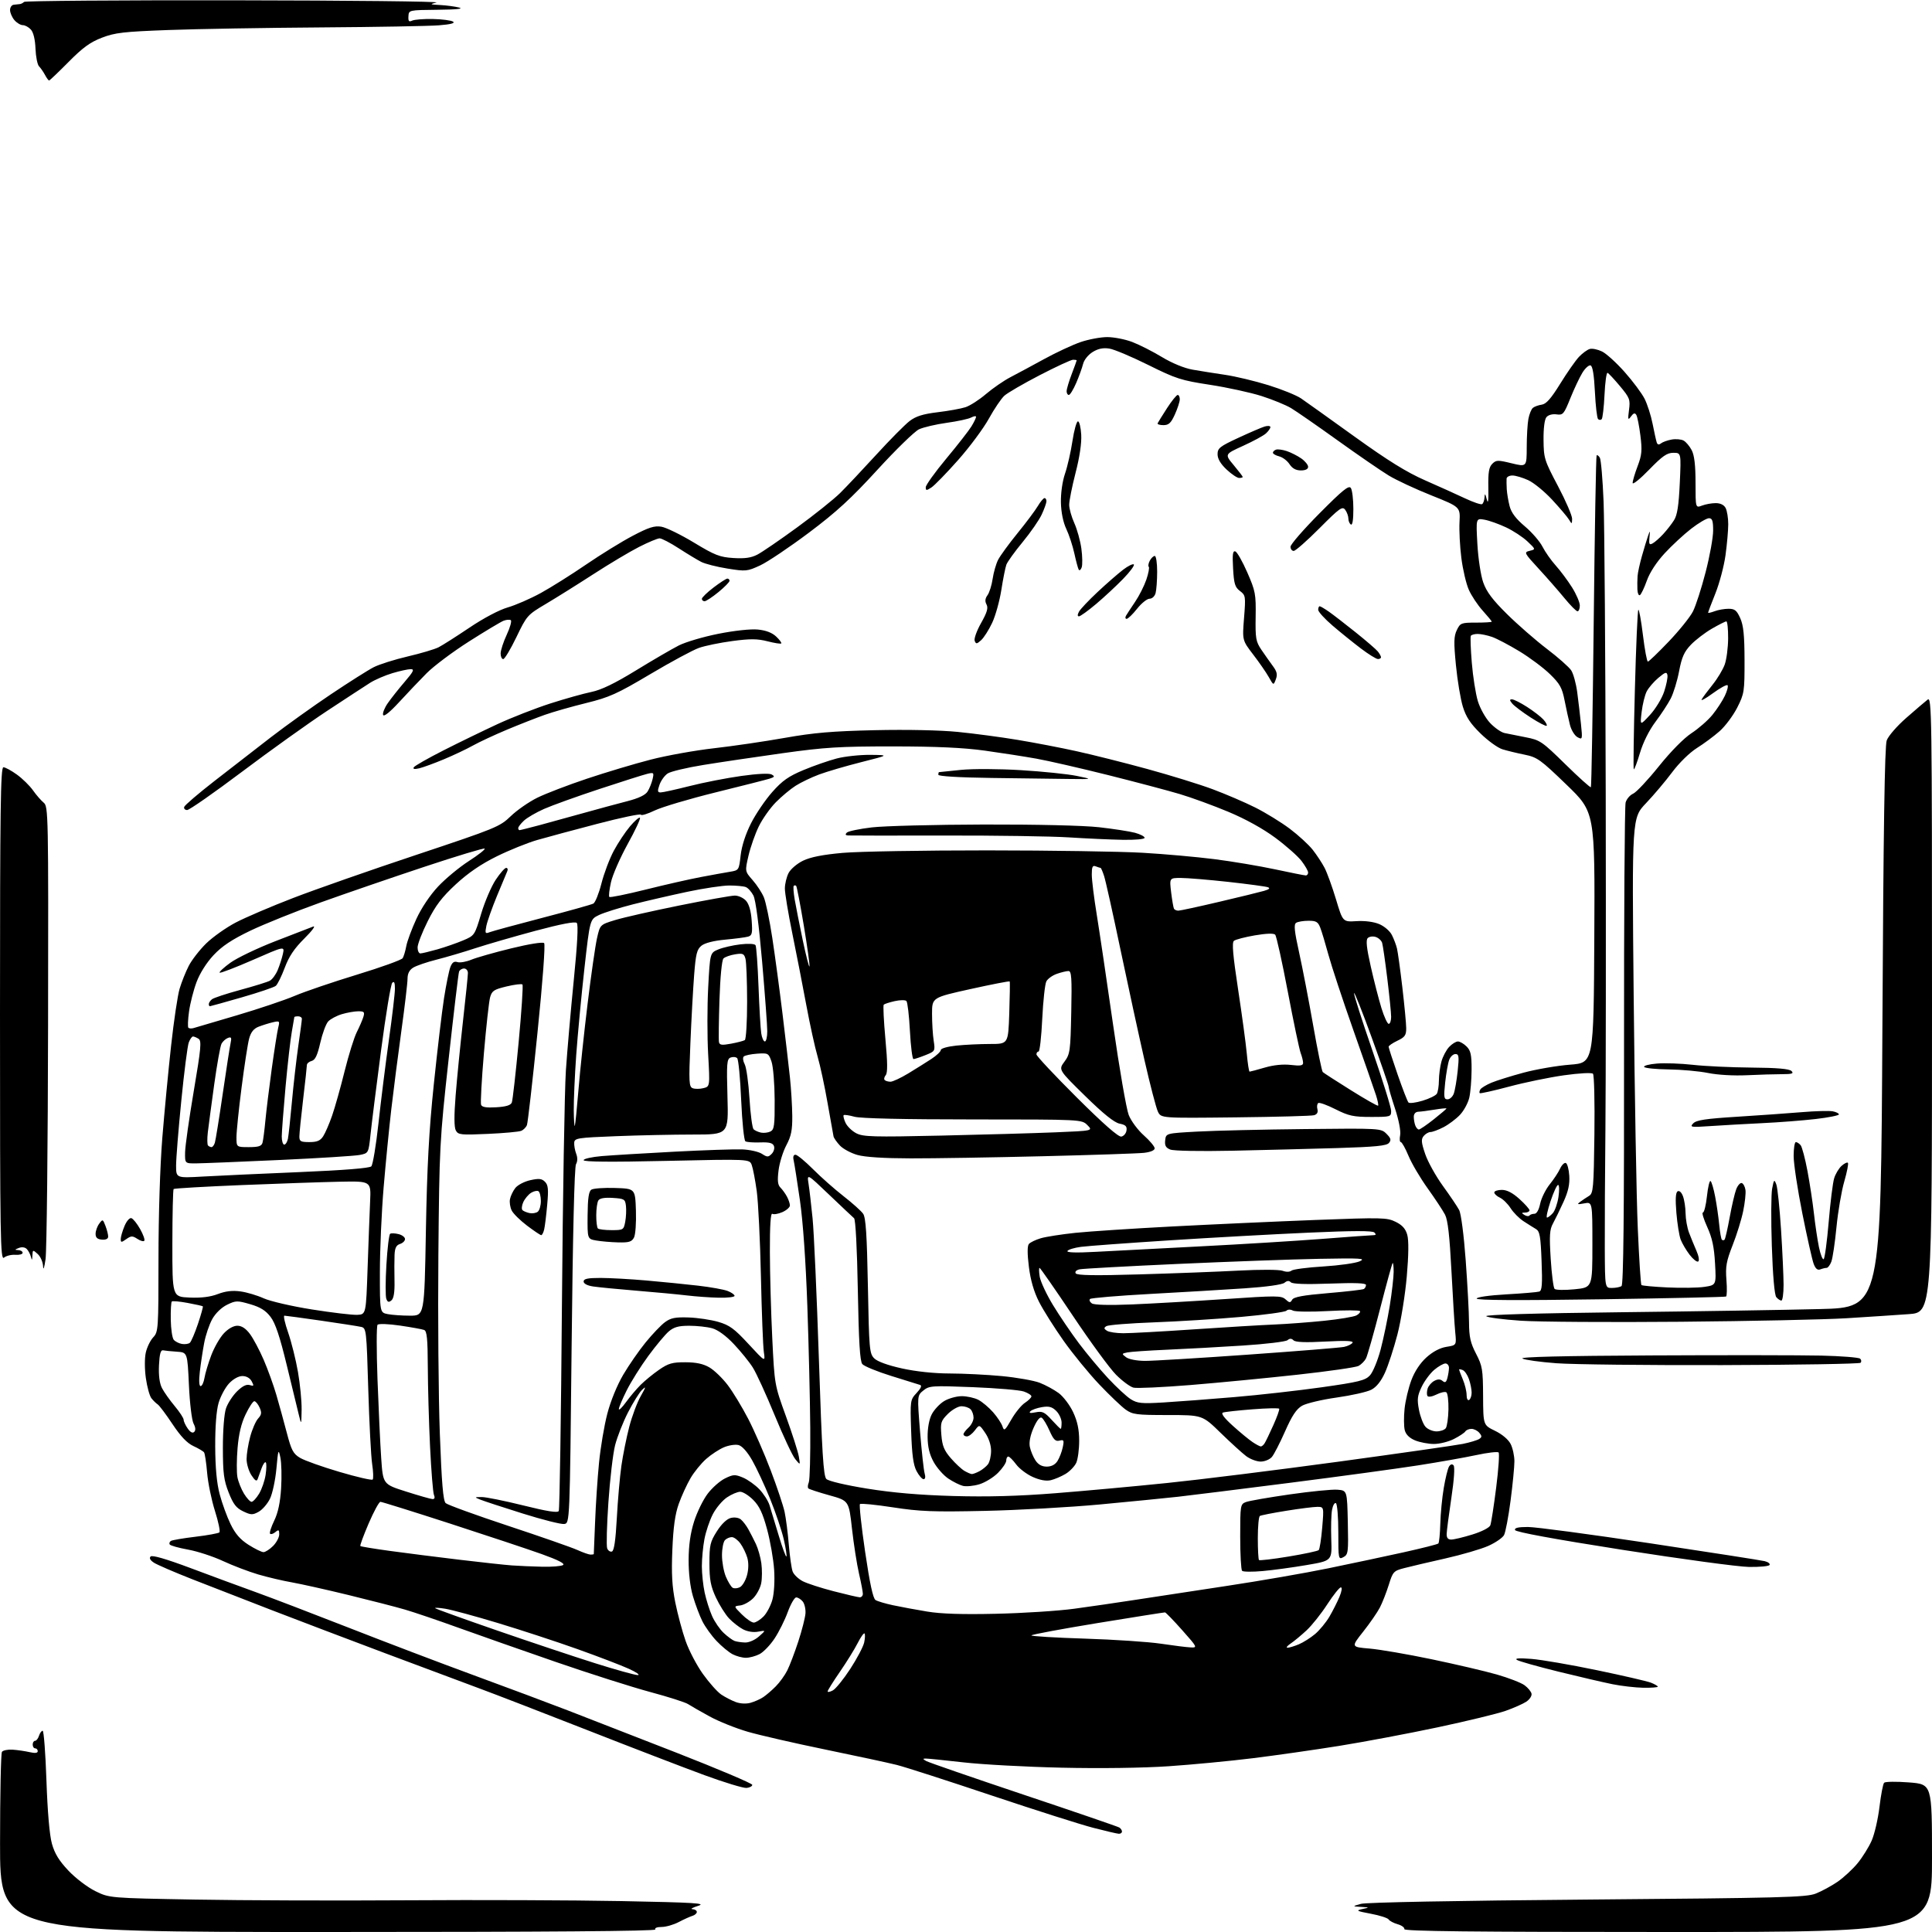 <?xml version="1.0" encoding="UTF-8" standalone="no"?>
<svg 
  version="1.1" 
  xmlns="http://www.w3.org/2000/svg" 
  xmlns:xlink="http://www.w3.org/1999/xlink" 
  xmlns:svg="http://www.w3.org/2000/svg"
  xmlns:rdf="http://www.w3.org/1999/02/22-rdf-syntax-ns#"
  xmlns:cc="http://creativecommons.org/ns#"
  xmlns:dc="http://purl.org/dc/elements/1.1/"
  viewBox="0 0 768 768"
  width="768"
  height="768"
>
<style>svg {background-color: white; }</style>"
<path stroke="none" fill="black" fill-rule="evenodd" d="M130.56,768.00C0.00,768.00 0.00,768.00 0.02,732.75C0.02,713.36 0.36,697.00 0.77,696.40C1.17,695.79 3.08,695.40 5.00,695.52C6.92,695.65 9.96,696.09 11.75,696.50C13.94,697.00 15.00,696.88 15.00,696.12C15.00,695.51 14.55,695.00 14.00,695.00C13.45,695.00 13.00,694.33 13.00,693.50C13.00,692.67 13.42,692.00 13.93,692.00C14.45,692.00 15.15,691.10 15.50,690.00C15.85,688.90 16.51,688.00 16.96,688.00C17.41,688.00 18.09,696.89 18.46,707.75C18.89,720.21 19.69,729.49 20.63,732.88C21.73,736.83 23.48,739.68 27.21,743.62C30.03,746.61 34.77,750.21 37.89,751.75C43.50,754.50 43.50,754.50 77.50,755.11C96.20,755.45 134.22,755.57 162.00,755.39C189.78,755.20 228.03,755.35 247.00,755.71C276.50,756.29 280.92,756.56 277.50,757.61C275.30,758.29 274.29,758.88 275.25,758.92C276.21,758.97 277.00,759.46 277.00,760.03C277.00,760.60 276.21,761.30 275.25,761.58C274.29,761.87 271.84,762.98 269.80,764.05C267.77,765.12 264.70,766.00 262.99,766.00C261.17,766.00 260.14,766.42 260.50,767.00C260.91,767.66 217.34,768.00 130.56,768.00zM663.00,768.00C585.11,768.00 558.06,767.71 558.25,766.86C558.39,766.24 557.19,765.36 555.59,764.91C553.98,764.45 552.37,763.60 552.01,763.01C551.64,762.43 548.46,761.40 544.92,760.74C539.26,759.68 538.86,759.46 541.50,758.89C544.50,758.24 544.50,758.24 541.00,758.02C537.50,757.80 537.50,757.80 541.00,756.81C543.09,756.22 579.46,755.53 631.00,755.11C708.11,754.48 717.96,754.22 721.76,752.74C724.10,751.83 728.01,749.71 730.45,748.04C732.88,746.36 736.47,743.04 738.42,740.67C740.37,738.29 742.88,734.25 744.01,731.70C745.14,729.15 746.54,723.11 747.12,718.28C747.70,713.45 748.53,709.12 748.97,708.67C749.41,708.21 753.87,708.15 758.88,708.54C768.00,709.26 768.00,709.26 768.00,738.63C768.00,768.00 768.00,768.00 663.00,768.00zM444.75,728.95C444.06,728.92 439.45,727.85 434.50,726.56C429.55,725.28 411.32,719.47 394.00,713.67C376.68,707.86 359.80,702.42 356.50,701.59C353.20,700.76 340.48,698.02 328.23,695.50C315.98,692.98 302.05,689.79 297.28,688.41C292.52,687.03 285.66,684.28 282.06,682.30C278.45,680.32 274.60,678.12 273.50,677.40C272.39,676.68 265.64,674.52 258.50,672.61C251.35,670.69 234.47,665.32 221.00,660.67C207.53,656.01 189.97,649.85 182.00,646.97C174.03,644.09 164.57,640.88 161.00,639.84C157.43,638.79 147.30,636.19 138.50,634.04C129.70,631.90 119.58,629.64 116.00,629.01C112.42,628.39 106.40,626.97 102.61,625.86C98.83,624.74 92.53,622.34 88.61,620.52C84.70,618.70 78.46,616.66 74.74,615.99C71.02,615.32 67.75,614.40 67.47,613.95C67.19,613.51 67.40,612.87 67.94,612.54C68.47,612.21 72.87,611.46 77.70,610.88C82.54,610.30 86.82,609.52 87.22,609.14C87.61,608.77 86.81,604.94 85.45,600.63C84.08,596.31 82.68,589.50 82.34,585.48C82.00,581.46 81.45,577.79 81.11,577.33C80.77,576.87 78.87,575.75 76.88,574.83C74.37,573.67 71.81,570.98 68.56,566.09C65.97,562.20 63.33,558.68 62.68,558.26C62.03,557.84 60.91,556.74 60.18,555.82C59.46,554.89 58.47,551.29 57.98,547.82C57.47,544.19 57.46,539.86 57.96,537.65C58.44,535.54 59.77,532.81 60.92,531.59C62.93,529.45 63.00,528.38 63.00,500.26C63.00,483.11 63.63,463.43 64.52,452.33C65.36,441.97 66.93,425.46 68.02,415.64C69.10,405.81 70.62,395.65 71.39,393.05C72.17,390.44 73.79,386.37 75.01,383.99C76.22,381.61 79.36,377.58 81.97,375.02C84.59,372.47 89.86,368.74 93.69,366.73C97.51,364.73 107.80,360.32 116.57,356.95C125.33,353.57 147.35,345.86 165.50,339.82C197.14,329.27 198.68,328.64 203.00,324.47C205.47,322.07 210.25,318.76 213.60,317.10C216.96,315.45 225.86,312.03 233.39,309.52C240.92,307.00 252.28,303.60 258.63,301.97C264.97,300.33 276.32,298.29 283.83,297.44C291.35,296.59 304.02,294.73 312.00,293.31C323.49,291.27 330.92,290.64 347.77,290.26C360.49,289.97 373.76,290.25 380.77,290.95C387.22,291.59 397.90,293.01 404.50,294.11C411.10,295.20 421.68,297.23 428.00,298.63C434.32,300.02 446.93,303.19 456.00,305.67C465.07,308.15 476.77,311.76 482.00,313.71C487.23,315.66 494.88,318.94 499.00,321.01C503.12,323.08 509.29,326.87 512.71,329.44C516.12,332.01 520.22,335.77 521.82,337.80C523.42,339.84 525.55,343.07 526.55,345.00C527.55,346.93 529.59,352.55 531.08,357.50C533.78,366.50 533.78,366.50 539.22,366.17C542.53,365.96 546.07,366.42 548.26,367.34C550.27,368.18 552.50,370.09 553.29,371.67C554.08,373.23 554.99,375.64 555.32,377.03C555.66,378.42 556.62,385.40 557.46,392.53C558.29,399.66 558.99,406.97 558.99,408.77C559.00,411.52 558.45,412.30 555.50,413.70C553.58,414.62 552.00,415.69 552.00,416.09C552.00,416.48 553.61,421.46 555.58,427.15C557.55,432.84 559.49,437.84 559.89,438.26C560.29,438.68 562.80,438.36 565.47,437.56C568.14,436.76 570.69,435.51 571.15,434.80C571.60,434.08 571.98,431.70 571.99,429.50C572.00,427.30 572.46,423.90 573.00,421.95C573.54,419.99 574.91,417.40 576.03,416.20C577.16,414.99 578.74,414.00 579.54,414.00C580.34,414.00 581.90,414.90 583.00,416.00C584.64,417.64 585.00,419.31 584.98,425.25C584.96,429.24 584.55,434.24 584.06,436.36C583.56,438.49 581.89,441.56 580.33,443.20C578.77,444.84 575.83,447.04 573.79,448.09C571.75,449.14 569.44,450.00 568.66,450.00C567.88,450.00 566.66,450.71 565.94,451.57C564.86,452.88 564.96,454.10 566.54,458.75C567.59,461.84 570.76,467.54 573.58,471.43C576.40,475.32 579.31,479.62 580.03,481.00C580.80,482.44 581.90,490.90 582.64,501.00C583.34,510.62 583.94,521.72 583.96,525.66C583.99,531.46 584.52,533.82 586.75,538.12C589.27,542.98 589.50,544.37 589.55,554.96C589.61,566.50 589.61,566.50 594.28,568.76C597.07,570.11 599.57,572.20 600.48,573.96C601.32,575.58 602.00,578.70 602.00,580.90C602.00,583.10 601.31,590.15 600.47,596.57C599.63,602.99 598.46,609.13 597.88,610.22C597.30,611.30 594.50,613.23 591.66,614.50C588.82,615.78 581.10,618.03 574.50,619.52C567.90,621.00 560.54,622.73 558.14,623.36C554.00,624.44 553.68,624.78 552.06,630.00C551.11,633.02 549.53,637.08 548.53,639.00C547.54,640.92 544.55,645.25 541.89,648.61C537.06,654.71 537.06,654.71 544.39,655.33C548.42,655.67 559.54,657.58 569.11,659.58C578.67,661.58 590.32,664.30 595.00,665.64C599.67,666.98 604.62,668.89 606.00,669.89C607.38,670.89 608.64,672.42 608.81,673.29C608.98,674.16 608.03,675.59 606.69,676.47C605.35,677.34 601.65,678.98 598.46,680.10C595.27,681.22 583.18,684.15 571.58,686.62C559.99,689.08 542.40,692.40 532.50,693.99C522.60,695.58 507.07,697.80 498.00,698.92C488.93,700.04 473.85,701.48 464.50,702.11C454.33,702.80 437.25,703.03 422.00,702.68C407.98,702.37 390.43,701.42 383.00,700.57C375.57,699.73 368.82,699.04 368.00,699.05C366.76,699.06 366.79,699.23 368.14,700.02C369.05,700.55 386.45,706.56 406.82,713.39C427.19,720.21 444.34,726.09 444.93,726.46C445.52,726.82 446.00,727.54 446.00,728.06C446.00,728.58 445.44,728.98 444.75,728.95zM296.78,710.73C295.53,710.86 287.98,708.57 280.00,705.64C272.02,702.71 251.10,694.67 233.50,687.76C215.90,680.86 196.55,673.38 190.50,671.15C184.45,668.92 167.57,662.61 153.00,657.14C138.43,651.67 118.17,643.97 108.00,640.05C97.83,636.12 83.65,630.61 76.50,627.80C69.35,624.99 62.46,622.02 61.20,621.20C59.70,620.23 59.24,619.36 59.87,618.73C60.51,618.09 66.07,619.71 75.79,623.35C84.00,626.44 95.62,630.72 101.61,632.88C107.60,635.04 124.20,641.39 138.50,646.99C152.80,652.60 175.30,661.16 188.50,666.00C201.70,670.85 218.35,677.07 225.50,679.83C232.65,682.59 252.12,690.16 268.76,696.67C285.41,703.18 299.03,708.95 299.04,709.50C299.05,710.05 298.04,710.60 296.78,710.73zM298.37,676.88C299.95,676.44 302.20,675.44 303.37,674.66C304.54,673.89 306.78,671.97 308.35,670.39C309.92,668.82 311.99,665.95 312.96,664.01C313.93,662.08 315.90,656.90 317.34,652.50C318.78,648.10 320.06,643.08 320.19,641.35C320.31,639.62 319.81,637.48 319.08,636.60C318.35,635.72 317.20,635.00 316.51,635.00C315.83,635.00 314.32,637.61 313.15,640.80C311.99,643.99 309.63,648.73 307.90,651.33C306.18,653.94 303.49,656.73 301.93,657.54C300.37,658.34 297.93,659.00 296.50,659.00C295.07,659.00 292.69,658.36 291.20,657.58C289.72,656.80 286.86,654.44 284.86,652.33C282.85,650.22 280.31,646.69 279.20,644.47C278.09,642.25 276.40,637.75 275.44,634.47C274.35,630.76 273.71,625.28 273.74,620.00C273.77,614.19 274.46,609.38 275.92,604.79C277.09,601.10 279.51,596.15 281.30,593.79C283.08,591.43 286.18,588.69 288.19,587.70C291.49,586.08 292.19,586.05 295.33,587.36C297.24,588.16 300.18,590.26 301.86,592.01C303.54,593.77 305.36,596.62 305.90,598.35C306.44,600.08 308.07,605.47 309.53,610.33C310.98,615.19 312.37,618.97 312.61,618.73C312.84,618.49 312.37,615.42 311.56,611.90C310.74,608.38 308.28,601.10 306.09,595.71C303.90,590.33 300.70,583.47 298.98,580.46C297.04,577.08 294.98,574.78 293.57,574.43C292.31,574.11 289.72,574.51 287.82,575.30C285.91,576.10 282.73,578.17 280.75,579.92C278.76,581.66 275.95,585.11 274.50,587.59C273.05,590.07 270.94,594.66 269.82,597.80C268.36,601.90 267.64,607.03 267.27,616.07C266.87,625.64 267.16,630.66 268.45,637.07C269.39,641.71 271.23,648.57 272.55,652.32C273.86,656.08 276.94,661.97 279.41,665.42C281.87,668.87 285.15,672.55 286.69,673.60C288.24,674.64 290.85,675.99 292.50,676.60C294.30,677.26 296.65,677.37 298.37,676.88zM331.07,671.96C332.20,671.36 335.32,667.51 337.99,663.42C340.66,659.33 343.15,654.60 343.52,652.92C343.89,651.23 343.95,649.62 343.66,649.33C343.38,649.04 342.15,650.76 340.94,653.15C339.73,655.54 336.55,660.68 333.87,664.57C331.19,668.46 329.00,671.96 329.00,672.35C329.00,672.75 329.93,672.57 331.07,671.96zM653.25,670.91C650.09,670.85 644.58,670.22 641.00,669.50C637.42,668.78 627.75,666.53 619.50,664.50C611.25,662.47 603.83,660.38 603.00,659.84C601.99,659.19 603.89,659.06 608.76,659.44C612.75,659.76 624.45,661.77 634.76,663.92C645.07,666.06 654.74,668.30 656.25,668.88C657.76,669.47 659.00,670.19 659.00,670.48C659.00,670.76 656.41,670.96 653.25,670.91zM253.50,665.87C254.60,665.88 253.03,664.76 250.00,663.38C246.97,662.00 237.75,658.47 229.50,655.53C221.25,652.59 207.07,647.94 198.00,645.20C188.93,642.46 179.47,639.89 177.00,639.50C174.53,639.10 172.72,639.01 173.00,639.29C173.28,639.58 184.30,643.55 197.50,648.11C210.70,652.68 228.25,658.54 236.50,661.14C244.75,663.74 252.40,665.87 253.50,665.87zM473.33,654.87C476.07,655.00 475.98,654.81 469.93,648.00C466.51,644.15 463.44,640.98 463.10,640.95C462.77,640.93 450.69,642.84 436.25,645.20C421.81,647.57 410.00,649.77 410.00,650.10C410.00,650.43 419.56,651.01 431.25,651.38C442.94,651.75 456.55,652.66 461.50,653.40C466.45,654.14 471.77,654.81 473.33,654.87zM511.81,655.00C512.50,655.00 514.51,654.39 516.28,653.65C518.05,652.91 520.97,651.06 522.77,649.55C524.57,648.03 527.13,644.92 528.47,642.64C529.80,640.37 531.60,636.81 532.46,634.75C533.38,632.56 533.60,631.00 533.01,631.00C532.45,631.00 530.02,634.04 527.61,637.75C525.21,641.46 521.50,646.12 519.37,648.10C517.24,650.08 514.39,652.44 513.03,653.35C511.67,654.26 511.12,655.00 511.81,655.00zM296.19,652.92C297.73,652.97 300.09,651.93 301.69,650.52C304.50,648.03 304.50,648.03 301.39,648.61C299.50,648.97 297.15,648.60 295.39,647.69C293.80,646.86 291.29,644.90 289.81,643.34C288.34,641.78 285.98,638.02 284.57,635.00C282.51,630.55 282.02,627.97 282.01,621.45C282.00,614.23 282.31,612.91 284.96,608.73C286.77,605.86 288.91,603.81 290.47,603.42C291.96,603.04 293.65,603.29 294.52,604.02C295.34,604.70 296.67,606.44 297.47,607.88C298.27,609.32 299.63,611.97 300.49,613.77C301.34,615.57 302.32,619.02 302.65,621.44C302.98,623.87 302.96,627.41 302.60,629.31C302.24,631.22 300.80,633.92 299.40,635.33C297.99,636.73 295.67,638.02 294.24,638.19C291.63,638.50 291.63,638.50 294.89,641.75C296.69,643.54 298.81,645.00 299.62,645.00C300.43,645.00 302.16,643.93 303.48,642.61C304.79,641.30 306.39,638.27 307.05,635.86C307.73,633.33 308.02,628.34 307.73,623.98C307.45,619.84 306.20,612.64 304.94,607.98C303.21,601.55 301.88,598.72 299.43,596.25C297.65,594.46 295.32,593.00 294.25,593.00C293.17,593.00 290.79,594.01 288.96,595.25C287.12,596.49 284.58,599.52 283.32,602.00C282.05,604.48 280.56,608.92 280.01,611.89C279.45,614.85 279.00,619.66 279.00,622.59C279.00,625.51 279.50,630.23 280.11,633.07C280.72,635.91 282.04,640.10 283.05,642.37C284.05,644.64 286.14,647.69 287.69,649.13C289.23,650.57 291.18,652.00 292.00,652.30C292.82,652.60 294.71,652.88 296.19,652.92zM396.00,641.50C406.73,641.26 420.68,640.36 427.00,639.50C433.32,638.65 444.12,637.07 451.00,636.01C457.88,634.94 474.30,632.44 487.50,630.45C500.70,628.46 518.92,625.30 528.00,623.43C537.08,621.57 550.51,618.71 557.85,617.09C565.19,615.46 571.46,613.88 571.77,613.56C572.08,613.25 572.43,609.73 572.54,605.75C572.64,601.76 573.26,595.34 573.92,591.47C574.57,587.61 575.51,583.79 576.01,582.98C576.60,582.03 577.24,581.86 577.82,582.51C578.37,583.11 578.02,588.27 576.93,595.50C575.94,602.10 575.11,608.51 575.07,609.75C575.02,611.32 575.58,612.00 576.89,612.00C577.94,612.00 581.71,611.10 585.29,609.99C589.06,608.83 592.06,607.28 592.43,606.32C592.78,605.40 593.83,598.67 594.75,591.37C595.68,584.07 596.11,577.77 595.71,577.38C595.32,576.98 591.31,577.45 586.81,578.42C582.30,579.39 571.84,581.24 563.56,582.53C555.28,583.82 532.52,586.92 513.00,589.41C493.48,591.90 473.36,594.41 468.30,594.98C463.23,595.54 449.28,596.92 437.30,598.04C425.31,599.16 404.70,600.31 391.50,600.60C370.97,601.05 365.70,600.85 355.00,599.20C348.12,598.14 342.21,597.55 341.85,597.89C341.49,598.22 342.41,606.74 343.89,616.81C345.75,629.44 347.04,635.41 348.04,636.04C348.84,636.54 351.98,637.47 355.00,638.11C358.02,638.76 364.10,639.88 368.50,640.61C374.04,641.54 382.49,641.81 396.00,641.50zM341.75,634.95C342.44,634.98 343.00,634.35 343.00,633.56C343.00,632.77 342.31,629.14 341.46,625.49C340.62,621.85 339.37,613.85 338.68,607.71C337.44,596.55 337.44,596.55 329.67,594.40C325.40,593.21 321.65,591.98 321.33,591.66C321.01,591.35 321.09,590.28 321.50,589.29C321.92,588.31 322.18,578.50 322.09,567.50C322.00,556.50 321.48,534.72 320.93,519.10C320.31,501.41 319.20,485.57 317.98,477.10C316.90,469.62 315.78,462.49 315.49,461.25C315.15,459.81 315.42,459.01 316.23,459.03C316.93,459.05 320.06,461.64 323.20,464.78C326.33,467.93 331.79,472.75 335.32,475.50C338.85,478.25 342.37,481.40 343.12,482.50C344.17,484.03 344.62,490.82 345.00,511.22C345.47,536.35 345.62,538.07 347.52,539.97C348.78,541.23 352.91,542.73 358.52,543.97C364.10,545.20 371.29,545.97 377.50,545.98C383.00,545.99 392.36,546.46 398.29,547.02C404.22,547.59 410.97,548.78 413.29,549.67C415.61,550.57 419.01,552.42 420.86,553.78C422.70,555.15 425.29,558.57 426.60,561.38C428.30,565.03 428.98,568.28 428.99,572.70C429.00,576.11 428.47,580.06 427.83,581.48C427.18,582.89 425.27,584.88 423.58,585.90C421.89,586.91 419.24,588.04 417.71,588.40C415.89,588.83 413.41,588.39 410.57,587.13C408.17,586.07 405.18,583.81 403.92,582.10C402.66,580.40 401.26,579.00 400.81,579.00C400.37,579.00 400.00,579.72 400.00,580.60C400.00,581.48 398.52,583.68 396.70,585.50C394.89,587.31 391.55,589.35 389.29,590.03C387.03,590.71 384.10,590.99 382.78,590.66C381.46,590.33 378.83,589.01 376.94,587.74C375.05,586.47 372.44,583.50 371.14,581.16C369.48,578.13 368.77,575.23 368.74,571.19C368.71,567.69 369.34,564.23 370.39,562.21C371.33,560.39 373.54,558.03 375.30,556.96C377.06,555.89 380.21,555.01 382.30,555.00C384.39,555.00 387.36,555.65 388.90,556.45C390.44,557.25 393.08,559.47 394.76,561.38C396.45,563.30 398.13,565.85 398.51,567.04C399.13,568.99 399.50,568.70 402.03,564.27C403.58,561.55 406.01,558.57 407.43,557.64C408.84,556.71 410.00,555.56 410.00,555.07C410.00,554.59 408.65,553.72 407.00,553.15C405.35,552.57 396.23,551.80 386.75,551.42C370.42,550.78 369.37,550.85 367.04,552.75C364.59,554.75 364.59,554.75 365.74,569.13C366.38,577.03 367.20,584.51 367.57,585.75C367.97,587.12 367.80,588.00 367.14,588.00C366.54,588.00 365.28,586.54 364.33,584.75C363.06,582.34 362.51,578.26 362.20,569.00C361.79,556.67 361.82,556.46 364.38,553.71C366.08,551.89 366.55,550.79 365.74,550.53C365.06,550.32 359.90,548.71 354.28,546.96C348.66,545.21 343.49,543.09 342.78,542.24C341.84,541.10 341.37,533.42 341.00,512.90C340.70,496.23 340.10,484.76 339.50,484.26C338.95,483.79 334.51,479.61 329.64,474.96C320.78,466.50 320.78,466.50 321.40,470.50C321.75,472.70 322.47,478.90 323.01,484.29C323.55,489.67 324.68,514.87 325.52,540.28C326.76,577.66 327.32,586.75 328.49,587.92C329.33,588.76 336.07,590.35 344.71,591.75C354.88,593.39 365.59,594.31 379.00,594.69C392.67,595.07 404.78,594.74 419.50,593.58C431.05,592.67 451.07,590.84 464.00,589.51C476.93,588.19 507.52,584.38 532.00,581.05C556.48,577.71 578.75,574.53 581.50,573.97C584.25,573.41 587.15,572.54 587.94,572.05C589.13,571.31 589.15,570.88 588.06,569.58C587.34,568.71 585.94,568.00 584.94,568.00C583.94,568.00 582.84,568.46 582.49,569.01C582.15,569.57 580.11,570.92 577.97,572.01C575.83,573.11 572.25,574.00 570.01,574.00C567.77,574.00 564.39,573.35 562.50,572.57C560.22,571.61 558.85,570.24 558.40,568.47C558.04,567.01 558.01,563.20 558.34,560.01C558.67,556.83 559.88,551.73 561.02,548.69C562.33,545.17 564.52,541.86 567.03,539.59C569.57,537.30 572.40,535.80 574.98,535.39C578.99,534.75 578.99,534.75 578.48,529.62C578.20,526.81 577.52,515.80 576.97,505.18C576.25,491.30 575.54,485.01 574.43,482.86C573.57,481.21 570.46,476.50 567.52,472.39C564.57,468.28 561.14,462.47 559.90,459.46C558.65,456.46 557.28,454.00 556.84,454.00C556.41,454.00 556.29,452.76 556.58,451.25C556.89,449.64 556.05,445.27 554.56,440.72C553.15,436.44 552.00,432.49 552.00,431.95C552.00,431.40 548.97,422.62 545.27,412.42C541.57,402.22 538.41,394.27 538.25,394.75C538.09,395.24 541.34,405.43 545.48,417.40C549.62,429.38 553.00,440.26 553.00,441.59C553.00,443.94 552.79,444.00 544.97,444.00C538.02,444.00 536.14,443.59 530.93,440.97C527.63,439.30 524.53,438.17 524.05,438.47C523.58,438.76 523.41,439.86 523.69,440.90C524.02,442.17 523.57,442.98 522.34,443.32C521.33,443.61 507.23,443.99 491.02,444.17C461.54,444.50 461.54,444.50 460.28,441.88C459.59,440.45 457.18,431.22 454.94,421.38C452.70,411.55 448.41,391.80 445.41,377.50C442.42,363.20 439.49,350.04 438.90,348.25C438.32,346.46 437.69,345.00 437.50,345.00C437.32,345.00 436.45,344.73 435.58,344.39C434.31,343.90 434.00,344.54 434.00,347.64C434.00,349.76 434.88,356.90 435.96,363.50C437.03,370.10 439.96,389.78 442.45,407.22C444.95,424.67 447.76,440.87 448.68,443.22C449.61,445.58 452.31,449.23 454.69,451.33C457.06,453.44 459.00,455.76 459.00,456.48C459.00,457.28 457.34,457.98 454.75,458.27C452.41,458.53 434.30,459.14 414.50,459.62C394.70,460.11 371.07,460.49 362.00,460.47C351.37,460.45 343.84,459.97 340.82,459.11C338.25,458.38 335.12,456.69 333.88,455.37C332.63,454.04 331.49,452.40 331.34,451.73C331.19,451.05 330.13,445.10 328.98,438.50C327.84,431.90 326.05,423.57 325.01,420.00C323.96,416.43 321.94,407.20 320.51,399.50C319.08,391.80 316.58,378.98 314.95,371.00C313.32,363.02 311.99,355.02 312.00,353.20C312.00,351.39 312.66,348.62 313.47,347.05C314.29,345.47 316.85,343.28 319.24,342.13C322.19,340.70 327.11,339.73 335.01,339.03C341.33,338.47 367.20,338.03 392.50,338.04C417.80,338.05 445.59,338.48 454.25,338.99C462.91,339.49 475.74,340.64 482.75,341.53C489.76,342.42 500.60,344.24 506.83,345.57C513.06,346.91 518.57,348.00 519.08,348.00C519.59,348.00 520.00,347.48 520.00,346.84C520.00,346.21 518.82,344.14 517.38,342.25C515.93,340.36 511.25,336.21 506.97,333.04C502.09,329.42 495.13,325.57 488.34,322.73C482.38,320.24 473.68,317.05 469.00,315.66C464.32,314.26 451.50,310.87 440.50,308.11C429.50,305.36 416.68,302.42 412.00,301.58C407.32,300.74 398.10,299.31 391.50,298.39C383.03,297.22 372.30,296.72 355.00,296.71C333.69,296.70 327.96,297.05 311.00,299.42C300.27,300.92 286.13,303.02 279.56,304.09C272.99,305.15 266.63,306.67 265.42,307.46C264.22,308.25 262.75,310.27 262.17,311.95C261.29,314.48 261.36,315.00 262.62,315.00C263.46,315.00 268.63,313.86 274.13,312.47C279.63,311.07 288.85,309.27 294.64,308.46C301.05,307.56 305.77,307.33 306.74,307.87C308.07,308.62 307.95,308.88 305.92,309.53C304.59,309.95 294.95,312.40 284.50,314.98C274.05,317.56 263.15,320.80 260.28,322.17C257.41,323.55 254.93,324.31 254.78,323.85C254.63,323.40 246.85,325.02 237.50,327.47C228.15,329.91 217.35,332.82 213.50,333.93C209.65,335.05 202.41,337.97 197.41,340.44C191.20,343.51 186.07,347.02 181.19,351.53C175.66,356.65 173.15,359.95 170.03,366.18C167.81,370.61 166.00,375.30 166.00,376.62C166.00,377.93 166.49,379.00 167.10,379.00C167.70,379.00 170.74,378.27 173.85,377.39C176.96,376.50 181.56,374.90 184.09,373.83C188.64,371.91 188.70,371.83 191.28,363.20C192.72,358.41 195.31,352.36 197.04,349.75C198.77,347.14 200.64,345.00 201.20,345.00C201.76,345.00 201.97,345.56 201.68,346.25C201.38,346.94 199.54,351.38 197.57,356.11C195.61,360.85 193.71,366.22 193.34,368.03C192.75,371.00 192.88,371.26 194.59,370.58C195.64,370.17 205.05,367.60 215.50,364.88C225.95,362.16 235.12,359.60 235.87,359.19C236.62,358.78 238.07,355.17 239.09,351.17C240.10,347.18 242.31,341.34 243.99,338.20C245.67,335.07 248.57,330.70 250.43,328.50C252.29,326.30 254.07,324.76 254.39,325.07C254.71,325.38 252.52,330.09 249.51,335.52C246.51,340.96 243.52,347.79 242.87,350.71C242.21,353.63 241.92,356.25 242.22,356.55C242.51,356.85 249.00,355.53 256.63,353.63C264.26,351.72 274.10,349.49 278.50,348.66C282.90,347.82 288.13,346.88 290.12,346.55C293.72,345.96 293.75,345.91 294.42,340.02C294.84,336.32 296.38,331.54 298.53,327.30C300.42,323.56 304.23,317.95 306.99,314.84C310.99,310.32 313.49,308.57 319.40,306.11C323.46,304.41 329.41,302.35 332.61,301.51C335.80,300.68 341.81,300.03 345.96,300.07C353.50,300.15 353.50,300.15 342.34,302.97C336.20,304.52 328.67,306.73 325.59,307.88C322.52,309.03 318.32,311.04 316.26,312.36C314.19,313.67 310.65,316.64 308.38,318.94C306.11,321.25 303.08,325.54 301.64,328.49C300.19,331.44 298.36,336.66 297.55,340.10C296.10,346.35 296.10,346.35 299.17,349.85C300.87,351.78 302.88,354.86 303.65,356.71C304.42,358.56 305.93,365.79 306.99,372.78C308.06,379.78 309.89,393.38 311.06,403.00C312.23,412.62 313.57,424.10 314.03,428.50C314.50,432.90 314.90,439.70 314.94,443.60C314.99,449.27 314.51,451.62 312.59,455.24C311.26,457.74 309.86,462.23 309.49,465.23C308.98,469.33 309.16,471.02 310.25,472.10C311.04,472.89 312.21,474.51 312.84,475.70C313.48,476.89 314.00,478.46 314.00,479.19C314.00,479.92 312.66,481.10 311.02,481.83C309.39,482.55 307.59,482.86 307.02,482.51C306.34,482.09 306.01,487.16 306.04,497.69C306.06,506.39 306.49,521.83 306.99,532.00C307.89,550.47 307.90,550.52 312.43,563.00C314.92,569.88 317.23,577.08 317.55,579.00C318.15,582.50 318.15,582.50 316.11,580.00C314.99,578.62 311.31,570.78 307.94,562.58C304.57,554.37 300.66,545.83 299.25,543.61C297.85,541.38 294.45,537.19 291.71,534.29C288.59,530.98 285.38,528.64 283.11,528.01C281.13,527.46 277.02,527.01 274.00,527.01C269.75,527.01 267.90,527.52 265.86,529.25C264.41,530.49 260.75,534.88 257.72,539.00C254.69,543.12 250.82,549.30 249.11,552.72C247.40,556.14 246.00,559.47 246.00,560.12C246.00,560.77 247.27,559.55 248.83,557.40C250.38,555.26 253.00,552.15 254.66,550.50C256.31,548.85 259.61,546.15 262.00,544.50C265.67,541.96 267.28,541.50 272.42,541.52C276.72,541.53 279.54,542.13 282.01,543.57C283.93,544.69 287.19,547.84 289.26,550.56C291.33,553.28 295.00,559.33 297.42,564.00C299.84,568.67 303.87,577.90 306.37,584.50C308.88,591.10 311.36,598.52 311.89,601.00C312.42,603.48 313.18,609.33 313.56,614.00C313.95,618.67 314.64,623.49 315.09,624.70C315.54,625.91 317.34,627.64 319.09,628.55C320.83,629.45 326.37,631.25 331.38,632.54C336.40,633.84 341.06,634.92 341.75,634.95zM294.16,630.91C295.14,630.39 296.39,628.26 296.95,626.18C297.59,623.81 297.63,621.21 297.07,619.24C296.57,617.51 295.34,614.97 294.33,613.58C293.33,612.20 291.80,611.05 290.95,611.03C290.10,611.01 288.86,611.54 288.20,612.20C287.54,612.86 287.00,615.57 287.00,618.23C287.00,620.89 287.69,624.72 288.54,626.75C289.39,628.77 290.60,630.75 291.23,631.15C291.87,631.54 293.19,631.43 294.16,630.91zM502.00,624.51C497.88,624.89 494.16,624.85 493.75,624.43C493.34,624.01 493.00,617.88 493.00,610.81C493.00,598.37 493.07,597.92 495.27,597.09C496.51,596.61 504.34,595.25 512.67,594.05C521.00,592.85 529.54,592.01 531.65,592.18C535.50,592.50 535.50,592.50 535.78,605.20C536.04,617.09 535.93,617.97 534.03,618.98C532.05,620.04 532.00,619.81 532.00,609.09C532.00,603.06 531.57,597.85 531.05,597.53C530.53,597.21 529.83,598.42 529.50,600.22C529.17,602.02 529.04,607.30 529.20,611.95C529.50,620.41 529.50,620.41 519.50,622.12C514.00,623.06 506.12,624.14 502.00,624.51zM215.50,622.80C219.35,622.90 223.10,622.59 223.82,622.13C224.71,621.57 221.90,620.13 215.32,617.77C209.92,615.84 193.51,610.38 178.85,605.63C164.19,600.88 151.76,597.00 151.22,597.00C150.68,597.00 148.58,600.87 146.55,605.59C144.52,610.32 143.03,614.36 143.24,614.57C143.45,614.79 148.78,615.66 155.06,616.52C161.35,617.38 173.70,618.95 182.50,620.00C191.30,621.06 200.75,622.08 203.50,622.28C206.25,622.48 211.65,622.71 215.50,622.80zM695.19,622.88C690.96,622.81 668.41,619.76 645.07,616.10C617.73,611.81 602.50,609.01 602.24,608.22C601.95,607.36 603.46,607.00 607.38,607.00C610.44,607.00 632.31,609.92 655.99,613.49C679.68,617.06 700.16,620.25 701.52,620.59C702.88,620.93 703.74,621.62 703.43,622.11C703.13,622.60 699.42,622.95 695.19,622.88zM512.22,618.75C518.43,617.73 523.82,616.57 524.21,616.19C524.59,615.80 525.22,611.78 525.60,607.24C526.29,599.00 526.29,599.00 523.63,599.00C522.17,599.00 516.62,599.70 511.30,600.56C505.98,601.41 501.26,602.34 500.81,602.62C500.37,602.89 500.00,606.84 500.00,611.39C500.00,615.94 500.21,619.88 500.47,620.14C500.73,620.40 506.02,619.78 512.22,618.75zM234.75,617.98C235.44,617.99 236.02,617.89 236.04,617.75C236.07,617.61 236.30,611.88 236.56,605.00C236.82,598.12 237.52,587.55 238.12,581.50C238.71,575.45 240.19,566.67 241.41,562.00C242.71,556.98 245.30,550.64 247.73,546.50C250.00,542.65 254.02,536.84 256.68,533.59C259.33,530.34 262.77,526.74 264.33,525.59C266.62,523.90 268.42,523.54 273.70,523.71C277.29,523.83 282.62,524.62 285.54,525.47C290.00,526.77 291.92,528.17 297.54,534.26C304.24,541.50 304.24,541.50 303.64,537.45C303.31,535.21 302.79,521.71 302.48,507.45C302.17,493.18 301.42,477.90 300.82,473.50C300.21,469.10 299.32,464.43 298.83,463.12C297.95,460.73 297.95,460.73 264.97,461.47C242.79,461.97 232.00,461.87 232.00,461.19C232.00,460.63 235.26,459.90 239.25,459.56C243.24,459.23 256.18,458.44 268.00,457.82C279.82,457.20 291.98,456.79 295.00,456.90C298.02,457.02 301.56,457.81 302.87,458.66C304.98,460.04 305.39,460.04 306.75,458.68C307.59,457.84 308.00,456.44 307.66,455.56C307.20,454.36 305.83,454.00 302.18,454.13C299.50,454.23 296.86,454.03 296.31,453.69C295.76,453.35 295.01,445.98 294.63,437.32C294.26,428.65 293.55,421.15 293.04,420.64C292.54,420.14 291.37,420.03 290.44,420.38C288.93,420.96 288.80,422.63 289.18,436.02C289.60,451.00 289.60,451.00 275.46,451.00C267.68,451.00 253.91,451.29 244.86,451.65C229.55,452.25 228.39,452.43 228.26,454.23C228.18,455.29 228.53,457.27 229.04,458.62C229.64,460.18 229.61,461.69 228.97,462.78C228.34,463.86 227.69,490.85 227.23,535.00C226.50,605.50 226.50,605.50 224.29,605.81C223.07,605.99 215.64,604.11 207.79,601.65C199.93,599.19 192.38,596.71 191.00,596.15C188.50,595.13 188.50,595.13 191.50,595.10C193.15,595.09 200.57,596.59 208.00,598.43C217.60,600.82 221.68,601.46 222.12,600.64C222.46,600.01 223.03,563.50 223.37,519.50C223.72,475.50 224.43,433.20 224.95,425.50C225.47,417.80 226.88,401.68 228.08,389.68C229.52,375.30 229.93,367.53 229.28,366.88C228.62,366.22 223.04,367.29 212.89,370.00C204.43,372.27 193.68,375.38 189.00,376.91C184.32,378.45 177.35,380.51 173.50,381.48C169.65,382.45 165.49,383.88 164.25,384.65C162.72,385.60 162.00,387.02 162.00,389.06C162.00,390.72 160.90,400.05 159.55,409.79C158.21,419.53 156.40,433.57 155.54,441.00C154.68,448.43 153.31,462.38 152.50,472.00C151.69,481.62 151.02,496.76 151.01,505.62C151.00,521.75 151.00,521.75 154.12,522.38C155.84,522.72 159.83,523.00 162.98,523.00C168.70,523.00 168.70,523.00 169.30,489.25C169.76,463.71 170.52,449.54 172.45,431.00C173.85,417.52 175.67,402.12 176.51,396.77C177.35,391.42 178.48,385.87 179.02,384.45C179.74,382.56 180.50,382.02 181.84,382.45C182.85,382.77 185.33,382.34 187.35,381.50C189.36,380.66 196.50,378.63 203.21,376.99C210.36,375.24 215.78,374.38 216.30,374.90C216.83,375.43 215.73,390.23 213.64,410.69C211.69,429.89 209.81,446.32 209.47,447.22C209.13,448.11 208.09,449.16 207.17,449.53C206.25,449.91 200.26,450.46 193.86,450.74C183.13,451.22 182.13,451.12 181.19,449.36C180.51,448.08 180.48,443.51 181.12,435.47C181.64,428.89 182.95,415.64 184.03,406.03C185.12,396.42 186.00,387.76 186.00,386.78C186.00,385.80 185.31,385.00 184.47,385.00C183.63,385.00 182.73,385.56 182.48,386.25C182.23,386.94 180.36,402.57 178.34,421.00C174.77,453.48 174.65,455.86 174.26,499.00C174.04,523.48 174.30,555.37 174.84,569.88C175.57,589.59 176.16,596.57 177.16,597.51C177.90,598.20 189.07,602.26 202.00,606.54C214.93,610.82 227.30,615.14 229.50,616.14C231.70,617.14 234.06,617.97 234.75,617.98zM104.74,617.00C105.48,617.00 107.20,615.90 108.55,614.55C109.90,613.20 111.00,611.12 111.00,609.92C111.00,608.09 110.76,607.95 109.48,609.02C108.64,609.72 107.69,610.02 107.36,609.69C107.04,609.37 107.77,607.03 109.00,604.50C110.53,601.34 111.39,597.29 111.75,591.57C112.03,586.99 111.90,581.50 111.45,579.37C110.70,575.81 110.57,576.15 109.88,583.79C109.46,588.35 108.31,593.74 107.31,595.78C106.32,597.81 104.29,600.14 102.82,600.95C100.42,602.28 99.76,602.26 96.66,600.78C93.90,599.46 92.72,597.93 90.90,593.31C88.97,588.40 88.61,585.63 88.60,575.50C88.60,568.45 89.11,561.98 89.85,559.81C90.55,557.79 92.53,554.75 94.25,553.06C96.40,550.96 97.99,550.18 99.28,550.59C100.93,551.11 101.03,550.93 100.05,549.09C99.36,547.80 97.94,547.00 96.37,547.00C94.82,547.00 92.71,548.17 91.04,549.95C89.53,551.58 87.66,555.06 86.89,557.70C86.01,560.73 85.52,567.12 85.55,575.00C85.59,583.49 86.16,589.59 87.33,594.00C88.28,597.58 90.22,602.91 91.65,605.85C93.53,609.73 95.50,611.99 98.82,614.10C101.33,615.69 104.00,617.00 104.74,617.00zM243.25,616.75C244.11,616.47 244.72,612.34 245.20,603.42C245.58,596.31 246.40,586.99 247.01,582.70C247.62,578.42 249.03,571.44 250.13,567.20C251.23,562.97 253.28,557.48 254.69,555.00C256.81,551.28 256.90,550.85 255.22,552.50C254.11,553.60 251.59,557.65 249.62,561.50C247.65,565.35 245.35,571.20 244.51,574.50C243.67,577.79 242.47,587.99 241.85,597.15C241.22,606.31 241.00,614.56 241.36,615.48C241.71,616.41 242.56,616.98 243.25,616.75zM100.00,597.00C100.57,597.00 101.91,595.55 102.99,593.78C104.06,592.01 105.23,588.62 105.59,586.24C105.95,583.86 105.97,581.64 105.65,581.32C105.32,580.99 104.58,582.02 104.00,583.61C103.42,585.20 102.71,587.15 102.42,587.95C102.05,589.01 101.37,588.60 99.96,586.45C98.89,584.83 98.02,581.92 98.02,580.00C98.02,578.08 98.66,574.09 99.45,571.15C100.23,568.21 101.65,564.94 102.59,563.90C104.01,562.34 104.11,561.54 103.18,559.50C102.55,558.12 101.62,557.00 101.09,557.00C100.57,557.00 99.01,559.36 97.63,562.25C95.90,565.84 94.89,570.08 94.43,575.69C94.06,580.19 94.03,585.36 94.38,587.19C94.72,589.01 95.90,591.96 96.99,593.75C98.08,595.54 99.43,597.00 100.00,597.00zM171.86,595.90C172.76,595.97 172.98,595.42 172.50,594.25C172.11,593.29 171.42,584.62 170.95,575.00C170.49,565.38 170.09,551.14 170.06,543.36C170.01,532.19 169.71,529.10 168.60,528.68C167.83,528.38 163.52,527.60 159.02,526.94C154.37,526.26 150.52,526.13 150.08,526.62C149.65,527.11 149.64,536.88 150.06,548.34C150.48,559.80 151.14,573.86 151.53,579.59C152.24,590.00 152.24,590.00 161.37,592.90C166.39,594.50 171.11,595.85 171.86,595.90zM148.14,588.15C148.49,587.79 148.40,585.02 147.94,582.00C147.48,578.98 146.79,565.58 146.39,552.23C145.70,528.72 145.61,527.94 143.59,527.47C142.44,527.20 135.29,526.09 127.70,524.99C120.10,523.90 113.51,523.00 113.05,523.00C112.58,523.00 113.26,526.05 114.56,529.77C115.85,533.50 117.61,540.53 118.45,545.40C119.30,550.28 119.95,557.02 119.90,560.38C119.79,566.50 119.79,566.50 118.81,562.50C118.27,560.30 116.11,551.39 114.00,542.71C111.22,531.22 109.46,525.98 107.55,523.48C105.62,520.94 103.48,519.61 99.45,518.44C94.31,516.95 93.74,516.96 90.24,518.67C88.01,519.77 85.66,522.05 84.36,524.38C83.18,526.52 81.73,530.79 81.16,533.88C80.58,536.97 79.80,542.09 79.44,545.25C79.02,548.81 79.14,551.00 79.75,551.00C80.30,551.00 80.98,549.54 81.28,547.75C81.57,545.96 82.78,541.93 83.96,538.80C85.14,535.66 87.39,531.72 88.96,530.05C90.69,528.19 92.80,527.00 94.35,527.00C96.06,527.00 97.70,528.07 99.33,530.25C100.68,532.04 103.13,536.65 104.80,540.50C106.46,544.35 108.74,550.65 109.86,554.50C110.98,558.35 112.85,565.13 114.01,569.57C115.84,576.55 116.55,577.90 119.31,579.54C121.07,580.58 128.12,583.10 135.00,585.12C141.88,587.15 147.79,588.51 148.14,588.15zM386.32,585.96C386.76,585.98 388.11,585.48 389.32,584.84C390.52,584.20 392.05,582.96 392.72,582.09C393.39,581.21 393.95,578.83 393.97,576.79C393.99,574.52 393.10,571.76 391.66,569.64C389.32,566.20 389.32,566.20 387.52,568.60C386.53,569.92 385.11,571.00 384.36,571.00C383.61,571.00 383.00,570.62 383.00,570.15C383.00,569.69 383.90,568.50 385.00,567.50C386.10,566.50 387.00,564.72 387.00,563.55C387.00,562.37 386.46,560.86 385.80,560.20C385.14,559.54 383.53,559.00 382.22,559.00C380.91,559.00 378.49,560.36 376.80,562.04C374.01,564.84 373.80,565.52 374.21,570.46C374.56,574.76 375.32,576.61 377.98,579.67C379.81,581.78 382.25,584.05 383.40,584.71C384.56,585.38 385.87,585.95 386.32,585.96zM416.09,583.00C417.97,583.00 419.44,582.23 420.38,580.75C421.16,579.51 422.10,577.07 422.46,575.33C423.05,572.51 422.90,572.21 421.15,572.67C419.58,573.08 418.78,572.29 417.20,568.72C416.12,566.27 414.71,563.94 414.09,563.56C413.38,563.12 412.18,564.61 410.88,567.55C409.56,570.53 409.01,573.29 409.37,575.12C409.69,576.70 410.69,579.12 411.59,580.50C412.71,582.20 414.14,583.00 416.09,583.00zM501.14,581.00C499.56,581.00 496.97,580.03 495.38,578.84C493.80,577.65 489.23,573.49 485.22,569.59C477.95,562.50 477.95,562.50 464.22,562.50C451.75,562.50 450.22,562.30 447.46,560.33C445.79,559.14 441.07,554.63 436.96,550.31C432.86,545.99 426.48,538.19 422.79,532.98C419.10,527.76 414.71,520.80 413.03,517.50C410.98,513.46 409.67,508.92 409.00,503.60C408.35,498.42 408.35,495.28 408.99,494.51C409.53,493.86 411.67,492.83 413.74,492.22C415.81,491.61 422.00,490.65 427.50,490.07C433.00,489.50 450.32,488.36 466.00,487.54C481.68,486.72 507.23,485.56 522.80,484.96C549.35,483.95 551.32,483.99 554.78,485.69C557.44,487.00 558.73,488.44 559.41,490.87C560.02,493.05 559.96,498.86 559.22,507.37C558.60,514.59 556.92,525.00 555.49,530.50C554.06,536.00 551.83,542.83 550.54,545.68C548.96,549.13 547.15,551.39 545.09,552.45C543.39,553.33 537.19,554.72 531.30,555.55C525.41,556.38 519.23,557.85 517.56,558.82C515.33,560.13 513.56,562.80 510.84,568.97C508.81,573.57 506.45,578.16 505.59,579.17C504.72,580.18 502.73,581.00 501.14,581.00zM501.19,574.99C501.57,575.00 502.25,574.44 502.69,573.75C503.14,573.06 504.70,569.81 506.17,566.53C507.65,563.25 508.69,560.31 508.50,559.99C508.30,559.68 503.50,559.78 497.82,560.23C492.14,560.67 486.89,561.25 486.15,561.52C485.26,561.84 486.61,563.65 490.05,566.76C492.93,569.37 496.47,572.28 497.90,573.24C499.33,574.20 500.81,574.99 501.19,574.99zM77.21,569.19C77.84,568.56 77.75,567.40 76.94,565.89C76.25,564.59 75.43,557.84 75.10,550.58C74.50,537.60 74.50,537.60 70.31,537.32C68.01,537.17 65.53,536.92 64.81,536.77C63.87,536.58 63.42,538.23 63.20,542.71C63.01,546.77 63.42,549.91 64.39,551.79C65.21,553.37 67.48,556.58 69.44,558.93C71.40,561.27 73.00,563.72 73.00,564.37C73.00,565.02 73.73,566.59 74.62,567.86C75.67,569.36 76.57,569.83 77.21,569.19zM571.03,569.00C572.53,569.00 574.18,568.44 574.71,567.75C575.23,567.06 575.71,563.70 575.78,560.28C575.85,556.86 575.47,553.79 574.94,553.46C574.41,553.13 572.63,553.53 571.00,554.35C569.28,555.21 567.77,555.44 567.44,554.91C567.13,554.40 567.16,553.09 567.50,551.99C567.85,550.89 569.03,549.52 570.13,548.93C571.55,548.17 572.51,548.17 573.44,548.95C574.45,549.79 574.90,549.51 575.36,547.77C575.70,546.52 575.98,544.71 575.99,543.75C575.99,542.79 575.36,542.00 574.58,542.00C573.79,542.00 571.80,543.14 570.15,544.52C568.51,545.91 566.25,548.95 565.14,551.27C563.43,554.84 563.27,556.27 564.06,560.42C564.58,563.13 565.75,566.17 566.66,567.17C567.57,568.18 569.54,569.00 571.03,569.00zM421.66,568.00C421.85,568.00 422.00,566.88 422.00,565.50C422.00,564.12 421.05,562.05 419.89,560.89C418.23,559.23 417.00,558.90 414.22,559.35C412.27,559.67 410.20,560.40 409.62,560.98C408.88,561.72 409.49,561.85 411.66,561.42C414.33,560.88 415.22,561.30 418.04,564.40C419.85,566.38 421.47,568.00 421.66,568.00zM462.50,557.50C468.00,557.17 480.60,556.22 490.50,555.38C500.40,554.55 516.12,552.78 525.44,551.46C540.03,549.40 542.69,548.75 544.54,546.78C545.72,545.53 547.64,540.90 548.81,536.50C549.97,532.10 551.61,524.23 552.46,519.00C553.30,513.77 553.99,507.74 554.00,505.58C554.00,503.43 553.81,501.85 553.59,502.08C553.36,502.31 551.11,510.51 548.59,520.31C546.07,530.10 543.55,538.98 542.98,540.04C542.42,541.09 541.09,542.41 540.04,542.98C538.99,543.54 528.09,545.11 515.82,546.46C503.54,547.81 484.39,549.66 473.25,550.57C462.11,551.47 451.91,551.94 450.58,551.61C449.25,551.28 446.13,548.98 443.66,546.50C441.18,544.03 433.44,533.45 426.45,523.00C419.46,512.55 413.51,504.00 413.24,504.00C412.96,504.00 413.00,505.59 413.31,507.53C413.63,509.47 415.99,514.52 418.56,518.76C421.14,523.01 425.78,529.84 428.87,533.96C431.97,538.08 437.20,544.34 440.50,547.88C443.80,551.42 447.85,555.17 449.50,556.21C452.12,557.86 453.77,558.02 462.50,557.50zM584.00,556.50C584.55,556.16 585.00,554.85 585.00,553.59C585.00,552.33 584.52,549.92 583.93,548.23C583.34,546.54 582.22,544.91 581.43,544.61C580.64,544.31 580.00,544.22 580.00,544.41C580.00,544.60 580.67,546.37 581.50,548.35C582.33,550.32 583.00,553.10 583.00,554.53C583.00,556.00 583.43,556.85 584.00,556.50zM684.67,542.65C654.88,542.73 625.18,542.40 618.68,541.91C612.18,541.42 606.10,540.58 605.18,540.04C604.06,539.39 621.29,538.97 656.50,538.80C685.65,538.65 716.02,538.69 724.00,538.87C731.98,539.06 738.92,539.61 739.43,540.09C739.95,540.57 740.02,541.31 739.60,541.73C739.18,542.15 714.46,542.57 684.67,542.65zM455.13,540.97C458.22,540.99 476.67,539.87 496.13,538.49C515.58,537.11 532.73,535.73 534.24,535.42C535.74,535.10 537.28,534.36 537.65,533.76C538.12,532.99 534.97,532.86 526.81,533.29C518.93,533.72 514.96,533.56 514.20,532.80C513.41,532.01 512.71,531.99 511.79,532.75C511.08,533.34 503.07,534.30 494.00,534.88C484.93,535.47 471.43,536.21 464.00,536.53C456.57,536.85 449.43,537.34 448.13,537.61C445.85,538.08 445.83,538.16 447.63,539.52C448.71,540.34 451.86,540.95 455.13,540.97zM75.46,533.79C75.99,533.34 77.44,529.97 78.68,526.29C79.92,522.61 80.79,519.46 80.63,519.29C80.46,519.13 77.73,518.51 74.56,517.93C71.40,517.34 68.57,517.09 68.29,517.37C68.01,517.66 67.82,520.90 67.88,524.58C67.94,528.26 68.47,531.86 69.06,532.58C69.66,533.29 71.13,534.04 72.32,534.24C73.52,534.44 74.93,534.24 75.46,533.79zM446.56,529.98C449.34,529.99 461.94,529.30 474.56,528.44C487.18,527.59 501.55,526.72 506.50,526.52C511.45,526.32 520.41,525.64 526.41,525.03C532.41,524.41 538.16,523.45 539.19,522.90C540.22,522.35 540.86,521.58 540.62,521.19C540.38,520.80 534.64,520.79 527.88,521.16C521.11,521.54 514.83,521.45 513.94,520.97C512.98,520.46 511.92,520.48 511.37,521.03C510.85,521.55 502.80,522.65 493.47,523.48C484.13,524.31 468.54,525.29 458.81,525.65C449.08,526.01 440.53,526.69 439.81,527.16C438.75,527.84 438.79,528.19 440.00,528.98C440.82,529.53 443.78,529.98 446.56,529.98zM668.00,525.42C640.23,525.66 611.71,525.48 604.63,525.01C597.55,524.54 591.33,523.73 590.81,523.21C590.22,522.62 610.19,522.03 644.68,521.63C674.83,521.28 710.34,520.71 723.60,520.37C747.69,519.76 747.69,519.76 748.28,408.63C748.69,329.48 749.19,296.59 750.00,294.33C750.64,292.56 754.08,288.60 757.82,285.33C761.49,282.11 765.29,278.87 766.25,278.12C767.91,276.82 768.00,282.74 768.00,399.24C768.00,521.73 768.00,521.73 758.75,522.39C753.66,522.76 742.52,523.49 734.00,524.02C725.48,524.55 695.77,525.18 668.00,525.42zM142.00,522.67C145.50,522.50 145.50,522.50 146.13,504.00C146.48,493.82 146.93,481.90 147.13,477.50C147.50,469.50 147.50,469.50 135.00,469.75C128.12,469.89 110.58,470.50 96.00,471.09C81.42,471.69 69.29,472.39 69.02,472.65C68.76,472.91 68.53,482.66 68.52,494.31C68.50,515.50 68.50,515.50 75.34,515.80C79.97,516.00 83.61,515.55 86.59,514.41C89.66,513.24 92.40,512.92 95.59,513.36C98.12,513.70 102.28,514.94 104.84,516.11C107.40,517.27 116.03,519.27 124.00,520.53C131.97,521.80 140.07,522.76 142.00,522.67zM450.00,518.53C457.98,518.20 474.56,517.24 486.86,516.41C507.45,515.00 509.35,515.01 511.01,516.51C512.59,517.94 512.92,517.96 513.66,516.66C514.28,515.56 517.98,514.88 527.92,514.04C535.31,513.42 541.72,512.67 542.17,512.39C542.63,512.11 543.00,511.39 543.00,510.79C543.00,510.04 538.64,509.87 528.59,510.25C519.15,510.60 513.82,510.42 513.13,509.73C512.40,509.00 511.63,509.06 510.59,509.93C509.69,510.67 503.34,511.56 494.80,512.13C486.93,512.66 470.05,513.67 457.27,514.36C444.49,515.06 433.71,515.96 433.30,516.37C432.89,516.78 433.22,517.56 434.03,518.12C434.95,518.75 440.90,518.90 450.00,518.53zM155.60,516.92C154.55,517.79 154.08,517.66 153.57,516.32C153.20,515.37 153.21,509.27 153.60,502.76C153.98,496.26 154.65,490.72 155.10,490.44C155.54,490.16 157.05,490.23 158.45,490.58C159.85,490.93 161.00,491.81 161.00,492.54C161.00,493.27 160.10,494.15 159.00,494.50C157.52,494.97 156.96,496.10 156.84,498.82C156.75,500.84 156.74,505.49 156.82,509.14C156.92,513.68 156.53,516.14 155.60,516.92zM636.25,516.49C603.22,516.98 587.00,516.89 587.00,516.21C587.00,515.62 591.93,514.92 598.75,514.53C605.21,514.17 611.12,513.66 611.88,513.42C612.97,513.06 613.16,510.61 612.80,501.30C612.43,491.42 612.08,489.46 610.56,488.56C609.57,487.98 607.35,486.58 605.63,485.46C603.91,484.34 601.60,482.02 600.50,480.29C599.40,478.57 597.49,476.68 596.25,476.10C595.01,475.52 594.00,474.58 594.00,474.02C594.00,473.46 595.35,473.00 597.00,473.00C599.04,473.00 601.27,474.16 604.00,476.62C606.20,478.61 608.00,480.63 608.00,481.12C608.00,481.60 607.21,482.01 606.25,482.02C604.78,482.03 604.74,482.18 605.97,482.96C606.78,483.48 607.68,483.58 607.97,483.20C608.26,482.81 609.15,482.50 609.96,482.50C610.85,482.50 611.73,480.95 612.24,478.50C612.70,476.30 614.40,472.85 616.02,470.82C617.65,468.80 619.51,465.98 620.16,464.55C620.81,463.12 621.83,462.11 622.42,462.30C623.02,462.50 623.64,464.77 623.81,467.36C624.03,470.79 623.40,473.63 621.51,477.78C620.08,480.93 618.19,484.80 617.32,486.38C616.00,488.77 615.85,491.17 616.43,500.38C616.81,506.50 617.51,511.89 617.97,512.36C618.44,512.83 622.01,512.90 625.91,512.51C633.00,511.80 633.00,511.80 633.00,494.77C633.00,477.75 633.00,477.75 629.75,478.36C627.02,478.87 626.76,478.77 628.16,477.73C629.08,477.05 630.65,476.00 631.66,475.39C633.35,474.38 633.53,472.34 633.80,451.00C633.97,438.19 633.71,427.31 633.23,426.83C632.73,426.33 627.82,426.59 621.73,427.44C615.89,428.26 606.05,430.29 599.87,431.95C593.69,433.60 588.44,434.77 588.21,434.55C587.99,434.32 588.10,433.65 588.47,433.05C588.84,432.46 590.79,431.27 592.82,430.41C594.84,429.56 600.63,427.75 605.68,426.39C610.73,425.04 619.05,423.61 624.18,423.22C633.50,422.50 633.50,422.50 633.76,372.68C634.02,322.85 634.02,322.85 622.76,311.98C612.31,301.88 611.10,301.02 606.00,299.98C602.98,299.37 599.01,298.41 597.20,297.84C595.38,297.27 591.48,294.46 588.54,291.58C584.50,287.64 582.77,285.01 581.51,280.93C580.59,277.94 579.35,270.54 578.76,264.47C577.86,255.32 577.92,252.94 579.11,250.47C580.47,247.65 580.85,247.50 586.77,247.50C590.20,247.50 593.00,247.33 593.00,247.12C593.00,246.91 591.37,244.94 589.39,242.74C587.40,240.54 584.92,236.80 583.87,234.43C582.82,232.06 581.49,226.38 580.91,221.81C580.33,217.24 580.00,210.81 580.18,207.51C580.50,201.53 580.50,201.53 569.00,196.93C562.67,194.41 555.02,190.84 552.00,189.00C548.98,187.16 539.86,180.90 531.75,175.08C523.64,169.26 515.31,163.49 513.25,162.25C511.19,161.01 505.91,158.85 501.52,157.44C497.13,156.04 487.90,154.03 481.02,152.97C469.56,151.22 467.48,150.56 456.50,145.10C449.90,141.82 442.93,138.88 441.00,138.57C438.54,138.18 436.57,138.57 434.38,139.91C432.60,141.00 430.96,143.03 430.55,144.65C430.16,146.22 428.92,149.64 427.80,152.25C426.67,154.86 425.36,157.00 424.88,157.00C424.39,157.00 424.00,156.33 424.00,155.51C424.00,154.69 424.90,151.65 426.00,148.76C427.10,145.87 428.00,143.39 428.00,143.25C428.00,143.11 427.36,143.00 426.57,143.00C425.79,143.00 419.83,145.76 413.32,149.13C406.82,152.50 400.48,156.18 399.24,157.31C398.00,158.44 395.22,162.55 393.08,166.43C390.93,170.32 385.43,177.73 380.84,182.90C376.25,188.08 371.49,192.97 370.25,193.78C368.25,195.08 368.00,195.07 368.00,193.68C368.00,192.83 371.67,187.71 376.16,182.31C380.65,176.92 385.15,171.15 386.16,169.50C387.17,167.85 387.99,166.15 388.00,165.71C388.00,165.28 387.13,165.40 386.06,165.97C385.00,166.54 380.61,167.49 376.31,168.08C372.02,168.68 367.07,169.84 365.31,170.66C363.56,171.49 356.13,178.72 348.81,186.72C338.34,198.17 332.52,203.52 321.50,211.79C313.80,217.56 305.09,223.41 302.15,224.77C297.00,227.14 296.49,227.19 289.15,226.01C284.94,225.34 280.25,224.14 278.72,223.35C277.19,222.56 273.18,220.14 269.81,217.96C266.45,215.78 263.02,214.00 262.21,214.00C261.40,214.00 257.71,215.54 254.02,217.42C250.33,219.30 242.17,224.17 235.90,228.23C229.63,232.29 221.12,237.61 217.00,240.06C209.66,244.41 209.41,244.68 205.29,253.25C202.97,258.06 200.61,262.00 200.04,262.00C199.47,262.00 199.00,260.99 199.01,259.75C199.02,258.51 200.11,255.15 201.45,252.27C202.79,249.40 203.50,246.81 203.04,246.52C202.57,246.23 201.29,246.33 200.20,246.75C199.11,247.16 192.91,250.88 186.43,255.00C179.95,259.12 172.37,264.81 169.58,267.63C166.78,270.45 161.86,275.63 158.64,279.13C154.97,283.12 152.60,285.01 152.29,284.20C152.02,283.48 152.86,281.37 154.15,279.52C155.44,277.66 158.45,273.85 160.84,271.07C164.39,266.93 164.84,266.00 163.27,266.00C162.22,266.00 158.96,266.71 156.03,267.58C153.09,268.46 149.07,270.19 147.10,271.44C145.12,272.69 137.43,277.72 130.00,282.61C122.58,287.51 107.38,298.37 96.24,306.76C85.09,315.14 75.26,322.00 74.40,322.00C73.54,322.00 73.01,321.44 73.23,320.75C73.45,320.06 78.84,315.45 85.20,310.50C91.56,305.55 101.66,297.73 107.63,293.11C113.61,288.50 124.36,280.80 131.51,276.01C138.67,271.21 146.35,266.35 148.58,265.21C150.81,264.08 156.88,262.16 162.07,260.95C167.26,259.74 172.77,258.10 174.33,257.31C175.88,256.52 181.42,253.00 186.63,249.49C192.21,245.73 198.44,242.44 201.80,241.47C204.93,240.57 210.88,237.98 215.00,235.72C219.12,233.45 227.22,228.36 233.00,224.40C238.78,220.45 247.09,215.32 251.48,213.01C257.87,209.64 260.13,208.92 262.89,209.37C264.79,209.68 270.61,212.52 275.84,215.68C284.15,220.71 286.11,221.48 291.51,221.82C296.04,222.11 298.59,221.75 301.06,220.47C302.91,219.51 310.05,214.63 316.92,209.61C323.78,204.60 331.45,198.47 333.95,196.00C336.45,193.53 342.94,186.64 348.37,180.71C353.80,174.77 359.75,168.77 361.59,167.36C364.10,165.45 366.88,164.58 372.72,163.87C377.00,163.36 381.97,162.46 383.76,161.88C385.56,161.31 389.25,158.94 391.96,156.62C394.68,154.31 399.06,151.29 401.70,149.92C404.34,148.55 410.38,145.30 415.12,142.70C419.85,140.11 426.34,137.09 429.52,135.99C432.71,134.90 437.49,134.00 440.15,134.00C442.80,134.00 447.27,134.87 450.07,135.94C452.87,137.00 458.19,139.70 461.88,141.93C465.94,144.38 470.76,146.36 474.05,146.94C477.05,147.47 482.88,148.39 487.00,149.00C491.12,149.60 498.87,151.46 504.20,153.11C509.54,154.77 515.39,157.14 517.20,158.38C519.02,159.63 528.62,166.48 538.54,173.62C551.80,183.16 559.21,187.75 566.54,190.96C572.02,193.36 579.16,196.59 582.41,198.12C585.67,199.66 588.70,200.68 589.16,200.40C589.62,200.11 590.05,198.90 590.12,197.69C590.21,195.98 590.41,196.16 591.01,198.50C591.54,200.57 591.74,199.10 591.64,193.79C591.53,187.76 591.87,185.72 593.19,184.39C594.74,182.84 595.38,182.82 600.88,184.16C606.88,185.62 606.88,185.62 606.90,177.80C606.90,173.50 607.20,168.43 607.56,166.53C607.92,164.63 608.72,162.65 609.35,162.13C609.98,161.61 611.58,161.04 612.90,160.85C614.66,160.59 616.60,158.38 620.23,152.50C622.95,148.10 626.30,143.30 627.68,141.84C629.07,140.38 631.01,138.97 632.00,138.71C632.98,138.45 635.16,138.91 636.83,139.72C638.51,140.53 642.54,144.19 645.79,147.85C649.04,151.51 652.62,156.30 653.74,158.50C654.85,160.70 656.30,165.20 656.94,168.50C657.59,171.80 658.32,175.11 658.57,175.86C658.88,176.79 659.42,176.92 660.26,176.25C660.94,175.71 662.85,175.02 664.49,174.73C666.13,174.43 668.27,174.61 669.23,175.12C670.19,175.64 671.66,177.37 672.49,178.98C673.54,181.02 674.00,184.94 674.00,191.93C674.00,201.95 674.00,201.95 676.57,200.98C677.98,200.44 680.44,200.00 682.03,200.00C683.87,200.00 685.31,200.70 685.96,201.93C686.53,203.00 687.00,205.89 687.00,208.36C687.00,210.83 686.51,216.38 685.92,220.68C685.33,224.98 683.53,231.80 681.92,235.83C680.31,239.85 679.00,243.33 679.00,243.55C679.00,243.77 680.15,243.51 681.57,242.98C682.98,242.44 685.47,242.00 687.12,242.00C689.60,242.00 690.38,242.63 691.78,245.75C693.06,248.62 693.46,252.54 693.48,262.50C693.50,274.92 693.37,275.76 690.57,281.29C688.95,284.47 685.80,288.69 683.57,290.66C681.33,292.64 677.26,295.66 674.52,297.37C671.65,299.18 667.51,303.23 664.73,306.95C662.08,310.50 657.40,316.05 654.32,319.28C648.72,325.15 648.72,325.15 649.41,395.82C649.79,434.70 650.52,476.36 651.05,488.42C651.57,500.47 652.22,510.55 652.49,510.82C652.75,511.09 657.43,511.52 662.88,511.78C668.34,512.04 674.92,511.94 677.52,511.55C682.24,510.84 682.24,510.84 681.75,502.17C681.39,495.68 680.61,492.05 678.65,487.75C677.21,484.59 676.43,482.00 676.93,482.00C677.43,482.00 678.15,479.08 678.54,475.51C678.92,471.94 679.56,469.23 679.97,469.48C680.38,469.74 681.21,472.54 681.81,475.72C682.42,478.90 683.14,483.92 683.42,486.89C683.71,489.85 684.18,492.51 684.47,492.80C684.76,493.09 685.24,493.10 685.53,492.80C685.82,492.51 686.74,488.50 687.58,483.89C688.42,479.27 689.59,474.25 690.19,472.71C690.79,471.18 691.77,470.09 692.39,470.29C693.00,470.49 693.66,471.72 693.85,473.02C694.04,474.33 693.63,478.12 692.94,481.45C692.26,484.78 690.37,490.88 688.74,495.00C686.25,501.34 685.87,503.47 686.28,508.76C686.55,512.21 686.49,515.19 686.14,515.39C685.79,515.60 663.34,516.09 636.25,516.49zM708.12,517.00C707.64,517.00 706.73,516.38 706.10,515.63C705.39,514.77 704.72,507.12 704.33,495.34C703.98,484.94 704.04,474.64 704.46,472.46C705.16,468.82 705.30,468.69 706.11,470.83C706.60,472.11 707.44,480.21 707.99,488.83C708.54,497.45 708.99,507.31 709.00,510.75C709.00,514.19 708.61,517.00 708.12,517.00zM285.75,515.86C282.31,515.79 276.57,515.38 273.00,514.95C269.43,514.52 260.43,513.68 253.00,513.07C245.57,512.46 237.81,511.70 235.75,511.39C233.45,511.04 232.00,510.28 232.00,509.41C232.00,508.34 233.60,508.00 238.75,508.00C242.46,508.01 250.68,508.46 257.00,509.02C263.32,509.57 272.55,510.50 277.50,511.07C282.45,511.64 287.74,512.59 289.25,513.18C290.76,513.76 292.00,514.64 292.00,515.12C292.00,515.60 289.19,515.94 285.75,515.86zM640.75,511.98C642.26,511.98 643.99,511.64 644.58,511.23C645.35,510.72 645.64,482.83 645.58,416.00C645.54,364.02 645.82,320.38 646.21,319.00C646.60,317.62 647.94,316.05 649.20,315.50C650.46,314.95 655.05,310.06 659.41,304.63C664.17,298.70 669.35,293.44 672.41,291.44C675.21,289.61 678.95,286.34 680.71,284.17C682.48,282.00 684.70,278.60 685.64,276.62C686.59,274.64 687.07,272.74 686.73,272.39C686.38,272.05 683.73,273.50 680.84,275.62C677.95,277.74 675.98,278.80 676.45,277.99C676.92,277.17 678.88,274.54 680.81,272.14C682.73,269.75 684.89,266.15 685.61,264.14C686.33,262.14 686.93,257.46 686.96,253.75C686.98,250.04 686.66,247.00 686.25,247.01C685.84,247.01 683.25,248.32 680.50,249.91C677.75,251.50 673.99,254.38 672.15,256.30C669.49,259.08 668.53,261.23 667.47,266.80C666.74,270.66 665.24,275.54 664.15,277.66C663.06,279.77 660.32,283.96 658.06,286.96C655.56,290.29 653.16,295.10 651.91,299.30C650.78,303.09 649.68,306.01 649.45,305.79C649.23,305.56 649.43,291.33 649.89,274.16C650.34,256.99 650.96,242.70 651.26,242.41C651.55,242.11 652.38,246.63 653.09,252.44C653.80,258.25 654.68,263.00 655.06,263.00C655.43,263.00 659.14,259.43 663.31,255.07C667.48,250.71 671.82,245.31 672.96,243.08C674.10,240.85 676.37,233.81 678.01,227.44C679.66,221.08 681.00,213.65 681.00,210.93C681.00,207.01 680.66,206.00 679.34,206.00C678.43,206.00 675.27,207.86 672.33,210.13C669.38,212.41 664.61,216.82 661.73,219.94C658.50,223.44 655.79,227.59 654.65,230.80C653.63,233.67 652.39,236.26 651.90,236.56C651.40,236.87 650.95,235.85 650.89,234.31C650.83,232.76 650.86,230.38 650.96,229.00C651.05,227.62 651.84,224.03 652.70,221.00C653.56,217.97 654.65,214.38 655.13,213.00C655.92,210.71 655.97,210.77 655.68,213.69C655.42,216.33 655.64,216.73 656.93,216.02C657.79,215.56 659.68,213.90 661.12,212.34C662.56,210.78 664.52,208.28 665.46,206.78C666.74,204.77 667.33,200.97 667.74,192.03C668.29,180.00 668.29,180.00 665.18,180.00C662.65,180.00 660.84,181.26 655.53,186.73C651.94,190.43 649.00,192.79 649.00,191.98C649.00,191.17 649.89,188.16 650.98,185.30C652.66,180.87 652.83,179.05 652.08,173.12C651.60,169.28 650.87,165.59 650.45,164.92C649.89,164.02 649.34,164.19 648.34,165.55C647.15,167.18 647.05,166.87 647.56,162.95C648.10,158.82 647.84,158.14 643.97,153.50C641.68,150.75 639.45,148.37 639.02,148.21C638.60,148.05 638.05,151.97 637.82,156.93C637.58,161.89 637.07,166.26 636.69,166.64C636.31,167.02 635.66,167.00 635.25,166.58C634.84,166.17 634.27,161.30 634.00,155.75C633.67,149.08 633.09,145.52 632.28,145.26C631.61,145.03 630.14,146.35 629.02,148.18C627.90,150.00 625.75,154.56 624.24,158.30C621.68,164.66 621.32,165.08 618.73,164.72C617.09,164.50 615.46,164.95 614.73,165.83C613.98,166.73 613.53,170.26 613.58,174.90C613.65,182.15 613.91,183.00 619.33,193.25C622.45,199.16 624.97,205.01 624.94,206.25C624.88,208.42 624.84,208.43 623.69,206.54C623.04,205.46 620.02,201.91 617.00,198.65C613.98,195.39 609.70,191.89 607.50,190.88C605.30,189.87 602.49,189.03 601.25,189.02C600.01,189.01 598.95,189.56 598.89,190.25C598.84,190.94 598.87,192.85 598.96,194.50C599.06,196.15 599.57,199.17 600.10,201.22C600.77,203.81 602.59,206.22 606.13,209.21C608.93,211.56 612.08,215.20 613.15,217.29C614.21,219.38 616.59,222.76 618.42,224.80C620.25,226.83 623.16,230.73 624.88,233.45C626.59,236.17 628.00,239.43 628.00,240.70C628.00,241.96 627.59,243.00 627.09,243.00C626.59,243.00 624.25,240.64 621.88,237.75C619.51,234.86 614.89,229.59 611.61,226.03C605.85,219.77 605.73,219.53 608.08,218.96C610.50,218.36 610.50,218.36 607.19,215.23C605.37,213.50 601.55,210.99 598.69,209.64C595.84,208.30 591.97,206.92 590.11,206.59C586.71,205.99 586.71,205.99 587.28,216.25C587.60,221.97 588.62,228.71 589.60,231.50C590.91,235.24 593.29,238.41 599.06,244.11C603.30,248.30 610.42,254.51 614.89,257.92C619.37,261.32 623.72,265.18 624.58,266.48C625.43,267.78 626.51,271.69 626.97,275.17C627.43,278.65 628.10,284.34 628.46,287.82C629.09,293.93 629.05,294.10 627.09,293.05C625.98,292.45 624.64,290.29 624.10,288.23C623.57,286.18 622.61,281.80 621.96,278.50C620.96,273.39 620.09,271.83 616.11,267.96C613.54,265.46 608.08,261.38 603.97,258.89C599.86,256.40 594.97,253.83 593.10,253.18C591.23,252.53 588.67,252.00 587.41,252.00C586.15,252.00 584.92,252.34 584.68,252.75C584.44,253.16 584.61,258.00 585.07,263.50C585.52,269.00 586.60,275.84 587.47,278.71C588.35,281.59 590.51,285.46 592.33,287.39C594.13,289.30 596.71,291.10 598.05,291.39C599.40,291.68 603.20,292.44 606.50,293.08C612.20,294.18 612.98,294.71 622.24,303.79C627.60,309.05 632.17,313.16 632.40,312.93C632.63,312.69 633.14,283.02 633.53,247.00C633.92,210.97 634.44,181.29 634.68,181.03C634.91,180.77 635.49,181.17 635.95,181.93C636.42,182.68 637.09,190.54 637.45,199.40C637.80,208.25 638.18,260.73 638.30,316.00C638.41,371.27 638.35,430.90 638.18,448.50C638.00,466.10 637.89,487.59 637.93,496.25C638.00,512.00 638.00,512.00 640.75,511.98zM452.90,506.59C466.43,506.20 484.25,505.52 492.50,505.08C500.97,504.63 508.53,504.66 509.87,505.16C511.30,505.69 512.70,505.66 513.39,505.09C514.02,504.57 519.71,503.82 526.02,503.44C532.33,503.05 538.85,502.13 540.50,501.39C543.11,500.22 541.05,500.09 524.50,500.40C514.05,500.59 488.85,501.50 468.50,502.42C448.15,503.34 430.47,504.31 429.21,504.57C427.84,504.86 427.20,505.51 427.61,506.18C428.11,506.99 435.10,507.11 452.90,506.59zM18.11,500.50C17.62,503.95 17.21,505.19 17.13,503.40C17.06,501.70 16.10,499.50 15.00,498.50C13.05,496.74 13.00,496.75 12.88,499.10C12.79,501.07 12.68,501.15 12.28,499.57C12.01,498.51 11.26,497.12 10.62,496.48C9.92,495.78 8.66,495.62 7.48,496.09C5.79,496.75 5.75,496.87 7.25,496.93C8.21,496.97 9.00,497.46 9.00,498.02C9.00,498.57 7.69,498.93 6.10,498.81C4.50,498.69 2.48,499.19 1.60,499.92C0.14,501.13 0.00,492.94 0.00,403.12C0.00,321.42 0.23,305.00 1.35,305.00C2.09,305.00 4.51,306.31 6.72,307.91C8.93,309.51 11.80,312.32 13.10,314.16C14.39,316.00 16.31,318.20 17.36,319.07C19.21,320.59 19.26,323.20 19.11,407.57C19.03,455.38 18.58,497.20 18.11,500.50zM723.60,504.60C722.51,505.02 721.70,504.35 720.97,502.42C720.39,500.90 718.36,491.87 716.46,482.36C714.56,472.85 713.00,462.58 713.00,459.53C713.00,456.49 713.39,454.00 713.88,454.00C714.36,454.00 715.22,454.56 715.79,455.25C716.35,455.94 717.57,460.55 718.50,465.50C719.43,470.45 720.59,478.10 721.08,482.50C721.57,486.90 722.47,492.87 723.06,495.76C723.66,498.66 724.50,500.81 724.93,500.54C725.37,500.27 726.26,493.63 726.93,485.78C727.59,477.92 728.57,470.09 729.11,468.37C729.64,466.65 730.96,464.44 732.04,463.46C733.13,462.48 734.26,461.93 734.57,462.23C734.87,462.54 734.22,465.87 733.13,469.64C732.03,473.41 730.64,481.57 730.03,487.78C729.43,493.98 728.51,500.16 727.99,501.53C727.47,502.89 726.63,504.00 726.11,504.00C725.59,504.00 724.46,504.27 723.60,504.60zM675.06,501.47C674.55,501.78 673.01,500.56 671.63,498.76C670.26,496.96 668.67,494.25 668.09,492.74C667.52,491.23 666.75,486.46 666.39,482.14C665.94,476.71 666.09,474.06 666.87,473.58C667.55,473.16 668.41,473.94 669.00,475.50C669.55,476.95 670.02,480.01 670.04,482.32C670.07,484.62 670.68,488.07 671.41,490.00C672.14,491.93 673.47,495.16 674.36,497.20C675.29,499.31 675.59,501.14 675.06,501.47zM435.61,497.62C442.15,497.26 460.77,496.29 477.00,495.46C493.23,494.63 515.07,493.29 525.54,492.48C536.02,491.66 545.22,491.00 545.99,491.00C546.98,491.00 547.09,490.69 546.34,489.94C545.59,489.19 537.93,489.21 520.39,489.99C506.70,490.60 481.77,491.97 465.00,493.05C448.23,494.13 432.35,495.29 429.73,495.64C427.10,495.98 424.68,496.72 424.33,497.27C423.92,497.93 427.73,498.05 435.61,497.62zM50.20,492.57C48.21,493.97 48.00,493.96 48.00,492.52C48.00,491.65 48.67,489.34 49.49,487.38C50.33,485.37 51.52,484.00 52.24,484.24C52.93,484.47 54.48,486.40 55.68,488.53C56.89,490.66 57.65,492.76 57.38,493.19C57.11,493.62 55.88,493.31 54.65,492.50C52.66,491.20 52.15,491.21 50.20,492.57zM245.71,493.87C242.85,493.80 238.93,493.46 237.00,493.12C233.50,492.50 233.50,492.50 233.58,483.16C233.64,476.27 234.04,473.59 235.08,472.91C235.86,472.40 240.10,472.10 244.50,472.24C252.50,472.50 252.50,472.50 252.79,481.24C252.95,486.16 252.61,490.87 252.00,491.99C251.12,493.64 249.99,493.98 245.71,493.87zM40.50,492.77C38.70,492.62 38.00,491.98 38.00,490.47C38.00,489.32 38.64,487.51 39.43,486.44C40.80,484.57 40.89,484.60 41.93,487.32C42.52,488.86 43.00,490.77 43.00,491.55C43.00,492.46 42.09,492.90 40.50,492.77zM215.14,490.99C214.79,490.99 212.26,489.29 209.51,487.21C206.77,485.14 204.02,482.43 203.41,481.19C202.79,479.96 202.48,477.94 202.72,476.70C202.95,475.47 203.90,473.48 204.82,472.28C205.75,471.07 208.42,469.67 210.78,469.15C214.23,468.38 215.36,468.50 216.63,469.77C217.92,471.06 218.08,472.73 217.52,478.92C217.15,483.09 216.61,487.51 216.31,488.75C216.02,489.99 215.49,491.00 215.14,490.99zM243.12,489.00C247.76,489.00 247.93,488.89 248.54,485.66C248.88,483.82 249.01,481.01 248.83,479.41C248.52,476.69 248.18,476.48 243.60,476.19C240.35,475.98 238.41,476.32 237.86,477.19C237.40,477.91 237.02,480.56 237.02,483.08C237.01,485.60 237.30,487.97 237.67,488.33C238.03,488.70 240.49,489.00 243.12,489.00zM614.96,484.00C615.36,484.00 616.39,483.21 617.26,482.25C618.12,481.29 619.14,478.36 619.52,475.75C619.91,473.14 619.84,471.01 619.36,471.02C618.89,471.04 617.54,473.96 616.36,477.52C615.18,481.09 614.55,484.00 614.96,484.00zM213.75,481.70C214.44,481.18 215.00,479.26 215.00,477.44C215.00,475.61 214.57,473.85 214.04,473.53C213.51,473.20 212.20,473.49 211.11,474.16C210.03,474.84 208.64,476.50 208.02,477.85C207.41,479.20 207.26,480.64 207.70,481.06C208.14,481.47 209.40,481.99 210.50,482.22C211.60,482.45 213.06,482.22 213.75,481.70zM80.75,467.69C86.66,467.36 103.88,466.56 119.00,465.93C136.77,465.18 146.89,464.37 147.60,463.64C148.21,463.01 149.49,455.30 150.45,446.50C151.41,437.70 153.27,422.85 154.58,413.50C155.90,404.15 156.98,394.95 156.99,393.05C157.00,390.61 156.69,389.91 155.93,390.67C155.35,391.25 153.34,403.38 151.47,417.62C149.60,431.85 147.72,446.86 147.29,450.96C146.50,458.41 146.50,458.41 143.00,459.11C141.07,459.50 126.68,460.40 111.00,461.12C95.32,461.84 80.47,462.44 78.00,462.46C73.50,462.50 73.50,462.50 73.58,458.00C73.63,455.52 75.18,444.58 77.03,433.68C79.91,416.70 80.18,413.73 78.94,412.94C78.15,412.44 77.15,412.02 76.73,412.02C76.30,412.01 75.54,413.07 75.04,414.39C74.54,415.70 73.20,426.12 72.07,437.55C70.93,448.97 70.00,460.56 70.00,463.31C70.00,468.31 70.00,468.31 80.75,467.69zM490.00,457.43C476.97,457.70 466.52,457.51 465.18,456.96C463.41,456.24 462.94,455.37 463.18,453.26C463.50,450.50 463.50,450.50 476.00,449.82C482.88,449.44 502.10,448.99 518.72,448.82C548.71,448.50 548.96,448.52 551.14,450.70C552.90,452.45 553.10,453.18 552.13,454.34C551.20,455.47 546.73,455.91 531.72,456.37C521.15,456.69 502.38,457.16 490.00,457.43zM84.10,456.00C84.52,456.00 85.11,455.21 85.41,454.25C85.71,453.29 87.11,444.62 88.51,435.00C89.91,425.38 91.33,416.26 91.65,414.74C92.14,412.46 91.95,412.08 90.59,412.60C89.69,412.95 88.55,413.98 88.06,414.89C87.57,415.80 86.27,423.06 85.16,431.02C84.06,438.98 82.91,447.58 82.61,450.12C82.32,452.66 82.36,455.02 82.70,455.37C83.05,455.72 83.68,456.00 84.10,456.00zM98.93,456.00C102.78,456.00 103.97,455.61 104.35,454.25C104.62,453.29 105.13,449.35 105.49,445.50C105.85,441.65 106.99,432.36 108.02,424.86C109.06,417.36 110.22,409.98 110.60,408.47C111.26,405.84 111.15,405.74 108.39,406.39C106.80,406.76 104.27,407.56 102.76,408.15C100.83,408.91 99.72,410.32 99.03,412.88C98.49,414.88 97.14,423.62 96.03,432.30C94.91,440.98 94.00,449.86 94.00,452.04C94.00,456.00 94.00,456.00 98.93,456.00zM112.98,455.00C113.52,455.00 114.18,453.99 114.44,452.75C114.70,451.51 115.42,444.88 116.04,438.00C116.66,431.12 117.81,421.12 118.58,415.76C119.36,410.40 120.00,405.56 120.00,405.01C120.00,404.45 119.33,404.00 118.50,404.00C117.67,404.00 117.00,404.14 117.00,404.32C117.00,404.49 116.55,407.08 116.01,410.07C115.46,413.05 114.34,422.93 113.51,432.00C112.69,441.07 112.01,449.96 112.00,451.75C112.00,453.54 112.44,455.00 112.98,455.00zM122.98,454.00C126.03,454.00 127.31,453.46 128.46,451.70C129.29,450.43 130.90,446.72 132.03,443.45C133.16,440.18 135.40,432.24 136.99,425.81C138.59,419.38 140.76,412.41 141.82,410.31C142.88,408.21 144.06,405.49 144.44,404.25C145.04,402.30 144.77,402.00 142.43,402.00C140.95,402.00 138.00,402.52 135.88,403.15C133.76,403.79 131.31,405.10 130.44,406.07C129.56,407.04 128.15,410.85 127.31,414.54C126.18,419.50 125.29,421.37 123.89,421.74C122.85,422.01 122.00,422.74 121.99,423.37C121.99,423.99 121.32,430.12 120.50,437.00C119.68,443.88 119.01,450.51 119.01,451.75C119.00,453.71 119.52,454.00 122.98,454.00zM374.00,451.42C390.77,451.05 411.25,450.46 419.50,450.12C434.50,449.50 434.50,449.50 432.25,447.25C430.00,445.00 430.00,445.00 386.75,444.99C359.18,444.99 342.11,444.60 339.66,443.92C337.54,443.33 335.61,443.05 335.37,443.30C335.12,443.54 335.45,444.90 336.10,446.31C336.74,447.72 338.67,449.60 340.38,450.49C343.14,451.91 347.06,452.02 374.00,451.42zM445.75,451.81C446.71,451.63 447.64,450.53 447.80,449.38C448.04,447.73 447.44,447.14 445.03,446.66C442.92,446.23 438.62,442.78 431.35,435.65C420.75,425.26 420.75,425.26 423.12,422.05C425.36,419.03 425.52,417.87 425.84,402.42C426.12,388.66 425.94,386.00 424.74,386.00C423.95,386.00 421.87,386.50 420.13,387.11C418.38,387.71 416.50,389.06 415.95,390.10C415.39,391.14 414.66,397.84 414.31,404.99C413.97,412.15 413.31,418.00 412.85,418.00C412.38,418.00 412.00,418.51 412.00,419.14C412.00,419.77 419.20,427.45 428.00,436.22C438.62,446.79 444.59,452.03 445.75,451.81zM306.25,449.79C307.77,449.04 307.99,447.41 307.94,437.21C307.91,430.77 307.35,423.93 306.69,422.02C305.54,418.66 305.34,418.55 301.00,418.85C298.52,419.02 296.12,419.53 295.66,419.97C295.19,420.42 295.36,421.80 296.02,423.04C296.69,424.29 297.55,430.42 297.93,436.66C298.31,442.91 299.05,448.42 299.56,448.91C300.08,449.40 301.40,450.00 302.50,450.23C303.60,450.46 305.29,450.26 306.25,449.79zM564.02,449.00C564.46,449.00 567.11,447.19 569.91,444.98C572.71,442.76 575.00,440.81 575.00,440.64C575.00,440.46 572.86,440.67 570.25,441.10C567.64,441.53 564.71,441.91 563.75,441.94C562.71,441.98 562.00,442.78 562.00,443.92C562.00,444.97 562.27,446.55 562.61,447.42C562.94,448.29 563.58,449.00 564.02,449.00zM228.51,447.50C228.70,446.95 229.36,440.43 229.97,433.00C230.58,425.57 232.20,410.27 233.58,399.00C234.95,387.73 236.63,376.04 237.30,373.04C238.53,367.57 238.53,367.57 244.52,365.74C247.81,364.73 259.27,362.13 270.00,359.96C280.73,357.79 290.67,356.01 292.10,356.01C293.52,356.00 295.52,356.92 296.53,358.04C297.74,359.37 298.53,362.12 298.80,365.93C299.17,371.00 298.97,371.87 297.36,372.33C296.34,372.62 292.23,373.16 288.23,373.53C283.69,373.95 280.17,374.85 278.83,375.94C277.03,377.40 276.58,379.20 275.93,387.58C275.51,393.04 274.83,405.25 274.44,414.73C273.79,430.20 273.88,432.02 275.36,432.58C276.26,432.93 278.18,432.92 279.61,432.56C282.22,431.91 282.22,431.91 281.50,419.04C281.11,411.96 281.12,400.01 281.52,392.48C282.25,378.79 282.25,378.79 285.55,377.41C287.37,376.66 291.30,375.75 294.29,375.40C297.49,375.02 299.98,375.16 300.34,375.73C300.67,376.27 301.20,383.64 301.52,392.11C301.84,400.57 302.33,408.96 302.60,410.75C302.87,412.54 303.52,414.00 304.05,414.00C304.57,414.00 305.00,412.18 305.00,409.95C305.00,407.72 304.08,395.29 302.96,382.33C301.69,367.61 300.39,357.73 299.50,356.00C298.72,354.48 297.35,352.96 296.46,352.62C295.56,352.28 292.63,352.00 289.93,352.00C287.24,352.00 279.74,353.12 273.27,354.49C266.79,355.86 257.01,358.12 251.53,359.51C246.04,360.91 239.97,362.82 238.03,363.77C234.50,365.50 234.50,365.50 232.31,385.00C231.11,395.73 229.65,411.17 229.06,419.33C228.48,427.49 228.04,437.39 228.08,441.33C228.12,445.27 228.32,448.05 228.51,447.50zM680.00,447.63C672.13,448.17 671.62,448.09 673.08,446.56C674.32,445.26 678.03,444.70 690.58,443.92C699.33,443.37 710.89,442.55 716.26,442.10C721.63,441.65 727.14,441.50 728.51,441.76C729.88,442.02 731.00,442.58 731.00,442.99C731.00,443.41 726.84,444.24 721.75,444.83C716.66,445.42 707.10,446.16 700.50,446.47C693.90,446.79 684.67,447.31 680.00,447.63zM197.30,440.16C201.20,439.92 203.03,439.36 203.46,438.25C203.79,437.39 205.01,426.61 206.17,414.31C207.33,402.01 208.01,391.68 207.68,391.35C207.35,391.02 204.51,391.37 201.35,392.13C196.31,393.34 195.53,393.86 194.81,396.50C194.37,398.15 193.26,408.13 192.36,418.67C191.46,429.22 190.96,438.44 191.24,439.17C191.60,440.12 193.35,440.40 197.30,440.16zM547.82,439.52C548.03,439.31 547.65,437.42 546.97,435.32C546.29,433.22 542.25,421.60 537.98,409.50C533.71,397.40 529.25,383.90 528.06,379.50C526.86,375.10 525.41,370.26 524.82,368.75C523.93,366.45 523.17,366.00 520.13,366.02C518.13,366.02 515.93,366.39 515.24,366.83C514.26,367.46 514.51,370.02 516.44,378.74C517.79,384.85 520.30,397.87 522.02,407.68C523.74,417.48 525.45,425.80 525.82,426.16C526.19,426.52 531.21,429.76 536.97,433.36C542.72,436.96 547.60,439.73 547.82,439.52zM575.41,437.00C576.31,437.00 577.43,435.99 577.89,434.75C578.36,433.51 579.06,429.46 579.45,425.75C580.06,419.93 579.94,419.00 578.55,419.00C577.67,419.00 576.56,420.03 576.08,421.30C575.60,422.56 574.88,426.61 574.48,430.30C573.86,436.14 573.98,437.00 575.41,437.00zM353.98,430.00C354.88,430.00 358.07,428.51 361.06,426.70C364.05,424.88 368.18,422.30 370.24,420.95C372.29,419.60 373.98,418.00 373.99,417.39C373.99,416.77 376.72,416.00 380.15,415.64C383.53,415.29 389.55,415.00 393.54,415.00C400.79,415.00 400.79,415.00 401.20,402.75C401.43,396.01 401.51,390.34 401.37,390.14C401.23,389.94 394.22,391.30 385.81,393.16C370.50,396.55 370.50,396.55 370.50,403.02C370.50,406.59 370.79,411.38 371.15,413.68C371.78,417.81 371.74,417.89 367.88,419.43C365.72,420.29 363.59,421.00 363.13,421.00C362.67,421.00 362.04,415.99 361.71,409.86C361.39,403.74 360.76,398.36 360.31,397.91C359.86,397.46 357.78,397.49 355.67,397.96C353.56,398.44 351.60,399.07 351.30,399.37C351.00,399.67 351.30,405.80 351.96,413.00C352.83,422.37 352.87,426.45 352.10,427.38C351.50,428.10 351.31,428.98 351.68,429.34C352.04,429.70 353.07,430.00 353.98,430.00zM694.40,427.42C689.22,427.67 682.78,427.30 679.00,426.53C675.42,425.81 668.36,425.17 663.31,425.11C658.25,425.05 653.87,424.61 653.58,424.12C653.28,423.64 655.57,423.03 658.68,422.78C661.78,422.52 668.19,422.75 672.91,423.28C677.63,423.82 688.11,424.31 696.20,424.38C706.47,424.46 711.27,424.88 712.15,425.75C713.15,426.75 712.39,427.00 708.35,427.00C705.58,427.00 699.30,427.19 694.40,427.42zM496.73,426.00C496.99,426.00 499.70,425.27 502.76,424.38C506.33,423.34 510.07,422.97 513.17,423.33C516.90,423.78 518.00,423.59 518.00,422.52C518.00,421.75 517.56,419.98 517.03,418.58C516.50,417.18 514.20,406.23 511.93,394.26C509.66,382.29 507.40,372.07 506.90,371.55C506.33,370.94 503.36,371.05 498.82,371.82C494.87,372.50 491.13,373.48 490.50,374.00C489.66,374.69 490.10,379.73 492.15,393.22C493.68,403.27 495.24,414.76 495.61,418.75C495.97,422.74 496.48,426.00 496.73,426.00zM290.61,414.88C293.10,414.42 295.55,413.78 296.07,413.46C296.58,413.14 296.99,406.27 296.99,398.19C296.98,390.11 296.69,382.44 296.34,381.14C295.79,379.08 295.27,378.86 292.19,379.36C290.26,379.67 288.18,380.41 287.59,381.01C286.95,381.65 286.29,388.40 286.00,397.42C285.73,405.85 285.63,413.42 285.80,414.24C286.04,415.44 286.95,415.56 290.61,414.88zM76.97,408.67C77.81,408.42 85.57,406.14 94.21,403.59C102.84,401.04 113.17,397.56 117.15,395.87C121.14,394.17 132.25,390.39 141.85,387.46C151.44,384.54 159.64,381.58 160.07,380.89C160.50,380.20 161.15,378.03 161.51,376.06C161.88,374.10 163.68,369.25 165.52,365.27C167.52,360.93 170.98,355.77 174.18,352.37C177.10,349.26 182.59,344.72 186.36,342.29C190.13,339.87 192.97,337.63 192.67,337.33C192.37,337.04 181.63,340.27 168.81,344.53C155.99,348.78 137.40,355.17 127.50,358.72C117.60,362.27 104.99,367.34 99.48,369.98C92.13,373.52 88.25,376.10 84.88,379.70C82.10,382.67 79.43,386.90 78.12,390.42C76.92,393.62 75.58,398.88 75.14,402.12C74.69,405.35 74.58,408.25 74.89,408.56C75.20,408.86 76.14,408.92 76.97,408.67zM552.04,407.00C552.57,407.00 553.00,405.75 553.00,404.22C553.00,402.69 552.31,395.83 551.47,388.97C550.63,382.11 549.71,375.74 549.42,374.80C549.13,373.87 547.98,372.81 546.85,372.45C545.72,372.09 544.30,372.30 543.70,372.90C542.90,373.70 543.23,376.80 544.91,384.25C546.18,389.89 548.09,397.31 549.15,400.75C550.21,404.19 551.51,407.00 552.04,407.00zM83.42,400.00C83.19,400.00 83.00,399.61 83.00,399.12C83.00,398.64 83.56,397.79 84.25,397.23C84.94,396.67 90.00,395.00 95.50,393.51C101.00,392.02 106.29,390.38 107.25,389.86C108.22,389.35 109.63,387.43 110.39,385.61C111.15,383.78 112.09,380.89 112.46,379.18C113.14,376.06 113.14,376.06 100.48,381.61C93.51,384.65 87.59,386.92 87.32,386.65C87.04,386.38 88.96,384.60 91.58,382.70C94.20,380.80 102.22,376.95 109.42,374.15C116.61,371.34 123.40,368.72 124.50,368.32C125.60,367.92 124.03,370.05 121.00,373.05C117.00,377.02 114.87,380.18 113.20,384.67C111.93,388.06 110.33,391.31 109.63,391.89C108.94,392.47 102.85,394.53 96.10,396.47C89.36,398.41 83.65,400.00 83.42,400.00zM321.78,384.16C321.94,383.67 320.93,376.38 319.53,367.96C318.12,359.53 316.76,352.42 316.49,352.15C316.22,351.89 315.79,351.88 315.53,352.14C315.27,352.40 315.44,354.83 315.90,357.55C316.37,360.27 317.81,367.57 319.11,373.78C320.42,379.98 321.62,384.65 321.78,384.16zM468.41,362.00C469.12,362.00 476.41,360.43 484.60,358.50C492.80,356.58 500.85,354.61 502.50,354.13C504.54,353.53 505.02,353.07 504.00,352.69C503.18,352.38 496.08,351.43 488.24,350.56C480.40,349.70 471.93,349.00 469.42,349.00C464.86,349.00 464.86,349.00 465.55,354.75C465.94,357.91 466.45,360.84 466.68,361.25C466.92,361.66 467.70,362.00 468.41,362.00zM446.25,333.84C441.44,333.75 431.88,333.32 425.00,332.88C418.12,332.43 395.85,332.10 375.50,332.14C355.15,332.18 337.85,332.17 337.05,332.11C336.06,332.03 335.92,331.68 336.63,330.97C337.19,330.41 341.67,329.48 346.58,328.90C351.48,328.33 371.48,327.81 391.00,327.76C412.21,327.71 430.69,328.14 436.92,328.84C442.64,329.49 449.06,330.48 451.17,331.04C453.27,331.61 455.00,332.51 455.00,333.04C455.00,333.59 451.29,333.93 446.25,333.84zM206.52,330.00C206.80,330.00 210.38,329.10 214.47,328.01C218.55,326.91 226.53,324.72 232.20,323.13C237.86,321.55 245.56,319.46 249.31,318.50C253.90,317.32 256.55,316.05 257.44,314.62C258.17,313.46 259.05,311.25 259.41,309.72C260.02,307.10 259.90,306.99 257.28,307.62C255.75,307.99 247.19,310.70 238.26,313.65C229.33,316.60 219.44,320.16 216.27,321.56C213.11,322.96 209.50,325.06 208.26,326.23C207.02,327.39 206.00,328.72 206.00,329.17C206.00,329.63 206.23,330.00 206.52,330.00zM425.00,309.65C419.77,309.59 405.94,309.41 394.25,309.25C381.24,309.07 373.00,308.58 373.00,307.98C373.00,307.44 373.11,306.97 373.25,306.94C373.39,306.90 377.32,306.50 382.00,306.04C386.81,305.57 397.23,305.62 406.00,306.16C414.52,306.68 424.43,307.70 428.00,308.43C434.50,309.76 434.50,309.76 425.00,309.65zM166.67,305.41C164.76,305.86 164.05,305.73 164.49,305.01C164.86,304.42 170.18,301.39 176.33,298.27C182.47,295.15 192.14,290.46 197.80,287.83C203.47,285.21 212.92,281.52 218.80,279.63C224.69,277.74 232.02,275.69 235.09,275.06C239.02,274.26 244.30,271.71 252.81,266.50C259.48,262.41 267.14,257.95 269.84,256.58C272.54,255.21 279.63,253.12 285.58,251.94C291.90,250.68 298.42,249.98 301.24,250.25C304.44,250.56 306.89,251.49 308.53,253.03C309.88,254.30 310.80,255.54 310.56,255.78C310.31,256.02 307.85,255.63 305.08,254.92C301.07,253.90 298.24,253.87 291.14,254.82C286.24,255.47 280.27,256.70 277.87,257.54C275.47,258.38 266.75,263.08 258.50,267.98C245.26,275.84 242.27,277.19 233.00,279.47C227.22,280.89 219.80,283.01 216.50,284.18C213.20,285.35 206.45,288.00 201.50,290.07C196.55,292.15 190.47,294.98 188.00,296.36C185.53,297.75 180.35,300.20 176.50,301.81C172.65,303.42 168.22,305.04 166.67,305.41zM614.82,288.51C614.55,288.78 611.66,287.28 608.41,285.18C605.16,283.07 601.88,280.59 601.13,279.67C600.05,278.36 600.03,278.00 601.04,278.00C601.75,278.00 604.44,279.36 607.02,281.01C609.60,282.67 612.52,284.92 613.52,286.02C614.51,287.11 615.10,288.24 614.82,288.51zM655.90,284.19C658.09,281.82 660.62,277.66 661.52,274.95C662.42,272.24 663.01,269.28 662.83,268.37C662.55,266.97 661.97,267.15 659.21,269.47C657.41,270.99 655.32,273.42 654.58,274.87C653.84,276.32 652.94,279.98 652.58,283.00C651.92,288.50 651.92,288.50 655.90,284.19zM507.16,270.05C506.24,272.50 506.24,272.50 504.37,269.17C503.34,267.34 500.55,263.30 498.16,260.19C493.82,254.53 493.82,254.53 494.53,245.61C495.21,237.03 495.15,236.62 492.91,234.93C490.93,233.44 490.51,232.08 490.17,225.96C489.85,220.37 490.05,218.85 491.06,219.19C491.77,219.42 493.91,223.19 495.82,227.56C499.05,234.95 499.28,236.17 499.14,245.10C499.00,253.80 499.22,255.05 501.46,258.35C502.82,260.35 504.87,263.26 506.01,264.80C507.62,266.98 507.88,268.15 507.16,270.05zM547.75,261.98C547.06,261.97 544.02,260.09 541.00,257.80C537.98,255.51 532.91,251.43 529.75,248.72C526.59,246.02 524.00,243.17 524.00,242.40C524.00,241.63 524.27,241.00 524.60,241.00C524.92,241.00 526.61,242.00 528.35,243.22C530.08,244.44 534.88,248.15 539.00,251.45C543.12,254.76 547.05,258.14 547.72,258.98C548.39,259.82 548.95,260.84 548.97,261.25C548.99,261.66 548.44,261.99 547.75,261.98zM390.02,254.48C388.29,256.04 387.97,256.08 387.45,254.74C387.13,253.90 388.27,250.71 390.00,247.66C392.38,243.44 392.90,241.68 392.16,240.29C391.47,239.01 391.59,237.91 392.55,236.60C393.30,235.57 394.22,232.65 394.59,230.11C394.96,227.58 395.94,224.17 396.76,222.54C397.59,220.92 401.07,216.14 404.49,211.94C407.92,207.73 411.55,202.87 412.57,201.14C413.60,199.41 414.78,198.00 415.22,198.00C415.65,198.00 415.99,198.56 415.98,199.25C415.97,199.94 415.13,202.30 414.11,204.50C413.10,206.70 409.69,211.63 406.53,215.46C403.37,219.29 400.46,223.34 400.05,224.46C399.64,225.58 398.74,230.10 398.05,234.50C397.36,238.90 395.72,244.79 394.40,247.59C393.08,250.40 391.11,253.49 390.02,254.48zM447.86,246.00C447.32,246.00 447.21,245.44 447.61,244.75C448.01,244.06 449.65,241.57 451.24,239.21C452.84,236.86 454.84,232.89 455.69,230.41C456.53,227.92 456.97,225.63 456.65,225.31C456.33,225.00 456.52,223.90 457.07,222.87C457.62,221.84 458.50,221.00 459.04,221.00C459.57,221.00 459.99,223.81 459.99,227.25C459.98,230.69 459.70,234.51 459.37,235.75C459.03,237.03 457.99,238.00 456.97,238.00C455.98,238.00 453.74,239.80 452.00,242.00C450.26,244.20 448.39,246.00 447.86,246.00zM428.91,245.00C428.27,245.00 428.27,244.37 428.91,243.16C429.45,242.15 432.80,238.61 436.35,235.29C439.90,231.97 444.44,228.01 446.43,226.49C448.42,224.96 450.35,224.02 450.72,224.38C451.08,224.75 449.16,227.34 446.44,230.13C443.72,232.93 438.89,237.42 435.70,240.11C432.51,242.80 429.45,245.00 428.91,245.00zM280.08,239.00C279.49,239.00 279.00,238.57 279.00,238.05C279.00,237.52 281.09,235.50 283.64,233.55C286.20,231.60 288.67,230.00 289.14,230.00C289.61,230.00 290.00,230.40 290.00,230.88C290.00,231.36 288.01,233.39 285.58,235.38C283.15,237.37 280.68,239.00 280.08,239.00zM429.99,225.54C429.63,226.54 429.10,226.95 428.80,226.43C428.51,225.92 427.73,223.03 427.07,220.00C426.41,216.97 424.97,212.59 423.87,210.26C422.62,207.61 421.82,203.70 421.73,199.76C421.65,196.05 422.31,191.38 423.36,188.29C424.34,185.43 425.67,179.58 426.32,175.29C426.97,171.01 427.96,167.50 428.50,167.50C429.05,167.50 429.64,169.88 429.80,172.79C430.00,176.13 429.16,181.75 427.55,187.98C426.15,193.42 425.01,199.14 425.02,200.68C425.03,202.23 425.95,205.50 427.06,207.95C428.17,210.40 429.43,214.95 429.86,218.06C430.28,221.16 430.34,224.53 429.99,225.54zM514.27,219.00C513.57,219.00 513.00,218.25 513.00,217.33C513.00,216.42 518.18,210.46 524.51,204.08C533.79,194.74 536.20,192.79 536.99,194.00C537.53,194.82 537.98,198.56 537.98,202.31C537.99,206.60 537.63,208.89 537.00,208.50C536.45,208.16 536.00,207.09 536.00,206.13C536.00,205.17 535.44,203.61 534.75,202.67C533.63,201.14 532.55,201.91 524.52,209.98C519.58,214.94 514.97,219.00 514.27,219.00zM492.57,190.00C491.79,190.00 489.54,188.48 487.57,186.63C485.19,184.39 484.00,182.36 484.00,180.57C484.00,178.17 484.90,177.45 492.25,174.05C496.79,171.94 501.51,169.91 502.75,169.54C503.99,169.17 505.00,169.28 505.00,169.78C505.00,170.28 504.20,171.42 503.21,172.31C502.23,173.20 498.14,175.42 494.11,177.25C486.80,180.57 486.80,180.57 490.40,184.88C492.38,187.25 494.00,189.37 494.00,189.59C494.00,189.82 493.36,190.00 492.57,190.00zM517.12,187.00C515.15,187.00 513.71,186.21 512.60,184.52C511.71,183.15 509.86,181.75 508.49,181.41C507.12,181.06 506.00,180.42 506.00,179.97C506.00,179.53 506.56,178.97 507.25,178.74C507.94,178.50 509.85,178.76 511.50,179.31C513.15,179.86 515.74,181.17 517.25,182.22C518.76,183.27 520.00,184.78 520.00,185.57C520.00,186.48 518.95,187.00 517.12,187.00zM462.47,169.00C461.02,169.00 459.99,168.66 460.18,168.25C460.37,167.84 462.05,165.14 463.91,162.25C465.78,159.36 467.68,157.00 468.15,157.00C468.62,157.00 468.99,157.79 468.98,158.75C468.97,159.71 468.09,162.41 467.03,164.75C465.47,168.19 464.59,169.00 462.47,169.00zM19.52,32.00C19.27,32.00 18.53,31.00 17.88,29.77C17.22,28.54 16.16,27.02 15.52,26.37C14.88,25.73 14.24,22.58 14.11,19.37C13.97,15.71 13.28,12.86 12.28,11.76C11.41,10.79 9.96,10.00 9.07,10.00C8.17,10.00 6.67,9.09 5.72,7.99C4.78,6.88 4.00,5.08 4.00,3.99C4.00,2.89 4.67,1.94 5.50,1.88C6.33,1.81 7.41,1.69 7.92,1.62C8.42,1.56 9.17,1.16 9.58,0.75C10.00,0.34 47.72,0.05 93.42,0.12C139.11,0.18 175.15,0.58 173.50,1.00C170.71,1.71 170.81,1.78 175.00,2.00C177.47,2.13 180.85,2.58 182.50,3.00C184.45,3.50 181.46,3.81 174.00,3.88C162.50,4.00 162.50,4.00 162.36,6.48C162.24,8.44 162.55,8.80 163.86,8.19C164.76,7.77 168.47,7.48 172.10,7.56C175.73,7.63 179.33,8.10 180.10,8.60C181.04,9.20 179.19,9.69 174.50,10.06C170.65,10.37 149.50,10.75 127.50,10.90C105.50,11.05 78.28,11.51 67.00,11.93C49.12,12.59 45.73,12.98 40.50,14.99C35.85,16.77 32.86,18.95 27.23,24.65C23.23,28.69 19.76,32.00 19.52,32.00z" />

</svg>